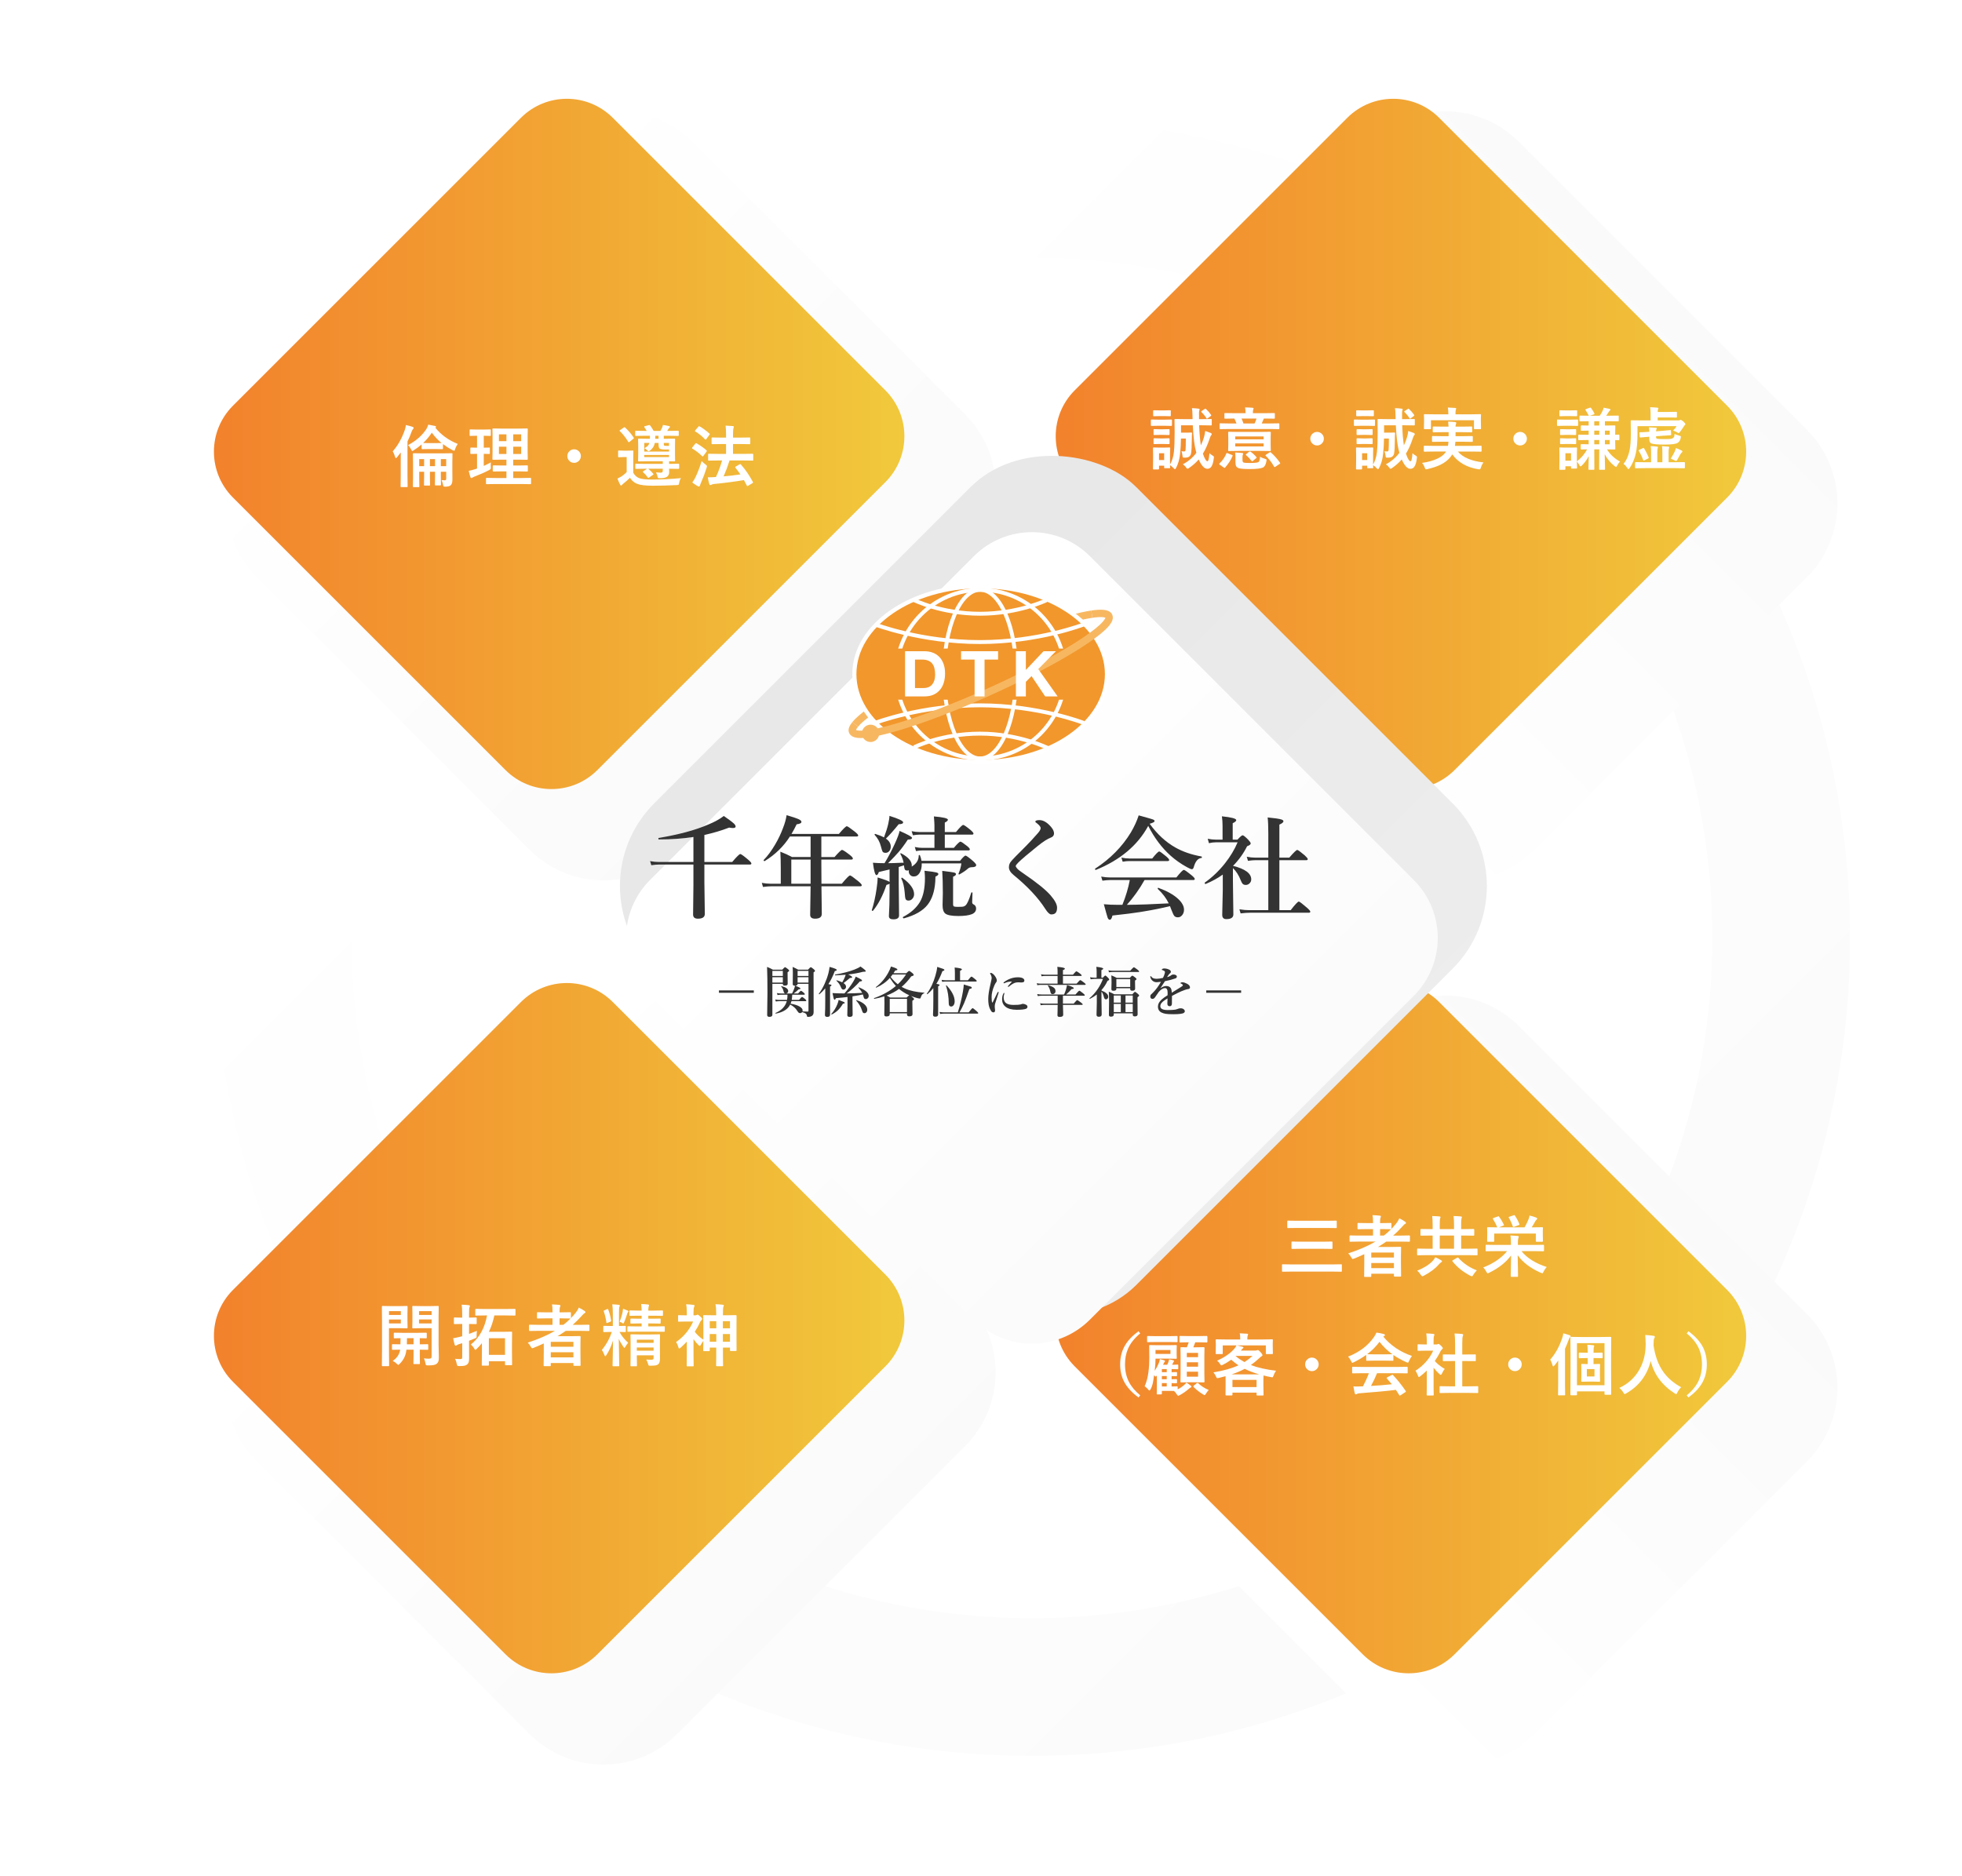 <?xml version="1.0" encoding="UTF-8"?><svg id="_イヤー_1" xmlns="http://www.w3.org/2000/svg" width="640.273" height="612.48" xmlns:xlink="http://www.w3.org/1999/xlink" viewBox="0 0 640.273 612.48"><defs><style>.cls-1{fill:url(#_称未設定グラデーション_33);}.cls-2{fill:#fff;}.cls-3{stroke-width:2.687px;}.cls-3,.cls-4{stroke:#fff;}.cls-3,.cls-4,.cls-5{fill:none;stroke-miterlimit:10;}.cls-6{fill:url(#linear-gradient);filter:url(#drop-shadow-1);}.cls-7{fill:url(#_称未設定グラデーション_33-2);}.cls-8{fill:#333;}.cls-9{fill:url(#linear-gradient-5);filter:url(#drop-shadow-5);}.cls-10{fill:#f2972c;}.cls-11{fill:url(#linear-gradient-3);filter:url(#drop-shadow-3);}.cls-12{fill:url(#_称未設定グラデーション_33-4);}.cls-4{stroke-width:1.273px;}.cls-13{fill:url(#linear-gradient-6);filter:url(#drop-shadow-6);}.cls-14{fill:url(#_称未設定グラデーション_33-3);}.cls-5{stroke:#f7b761;stroke-width:2.404px;}.cls-15{fill:#f7b761;}.cls-16{fill:url(#linear-gradient-4);filter:url(#drop-shadow-4);}.cls-17{fill:url(#linear-gradient-2);filter:url(#drop-shadow-2);}.cls-18{fill:url(#linear-gradient-7);filter:url(#drop-shadow-7);}</style><linearGradient id="linear-gradient" x1="168.999" y1="138.402" x2="1058.733" y2="1028.136" gradientTransform="matrix(1, 0, 0, 1, 0, 0)" gradientUnits="userSpaceOnUse"><stop offset="0" stop-color="#fff"/><stop offset="1" stop-color="#f4f4f4"/></linearGradient><filter id="drop-shadow-1" filterUnits="userSpaceOnUse"><feOffset dx="16.934" dy="16.934"/><feGaussianBlur result="blur" stdDeviation="12.096"/><feFlood flood-color="#888" flood-opacity=".25"/><feComposite in2="blur" operator="in"/><feComposite in="SourceGraphic"/></filter><linearGradient id="linear-gradient-2" x1="113.195" y1="75.628" x2="431.125" y2="393.557" xlink:href="#linear-gradient"/><filter id="drop-shadow-2" filterUnits="userSpaceOnUse"><feOffset dx="16.934" dy="16.934"/><feGaussianBlur result="blur-2" stdDeviation="12.096"/><feFlood flood-color="#888" flood-opacity=".25"/><feComposite in2="blur-2" operator="in"/><feComposite in="SourceGraphic"/></filter><linearGradient id="_称未設定グラデーション_33" x1="69.813" y1="144.906" x2="295.134" y2="144.906" gradientTransform="matrix(1, 0, 0, 1, 0, 0)" gradientUnits="userSpaceOnUse"><stop offset=".006" stop-color="#f2822c"/><stop offset="1" stop-color="#f1c93b"/></linearGradient><linearGradient id="linear-gradient-3" x1="387.899" y1="364.65" x2="705.828" y2="682.58" gradientTransform="translate(0 578.834) scale(1 -1)" xlink:href="#linear-gradient"/><filter id="drop-shadow-3" filterUnits="userSpaceOnUse"><feOffset dx="16.934" dy="16.934"/><feGaussianBlur result="blur-3" stdDeviation="12.096"/><feFlood flood-color="#888" flood-opacity=".25"/><feComposite in2="blur-3" operator="in"/><feComposite in="SourceGraphic"/></filter><linearGradient id="_称未設定グラデーション_33-2" x1="344.516" y1="433.928" x2="569.838" y2="433.928" gradientTransform="translate(0 578.834) scale(1 -1)" xlink:href="#_称未設定グラデーション_33"/><linearGradient id="linear-gradient-4" x1="113.195" y1="364.256" x2="431.125" y2="682.186" xlink:href="#linear-gradient"/><filter id="drop-shadow-4" filterUnits="userSpaceOnUse"><feOffset dx="16.934" dy="16.934"/><feGaussianBlur result="blur-4" stdDeviation="12.096"/><feFlood flood-color="#888" flood-opacity=".25"/><feComposite in2="blur-4" operator="in"/><feComposite in="SourceGraphic"/></filter><linearGradient id="_称未設定グラデーション_33-3" y1="433.534" y2="433.534" xlink:href="#_称未設定グラデーション_33"/><linearGradient id="linear-gradient-5" x1="387.899" y1="314.64" x2="705.828" y2="632.57" gradientTransform="translate(0 817.452) scale(1 -1)" xlink:href="#linear-gradient"/><filter id="drop-shadow-5" filterUnits="userSpaceOnUse"><feOffset dx="16.934" dy="16.934"/><feGaussianBlur result="blur-5" stdDeviation="12.096"/><feFlood flood-color="#888" flood-opacity=".25"/><feComposite in2="blur-5" operator="in"/><feComposite in="SourceGraphic"/></filter><linearGradient id="_称未設定グラデーション_33-4" x1="344.516" y1="383.918" x2="569.838" y2="383.918" gradientTransform="translate(0 817.452) scale(1 -1)" xlink:href="#_称未設定グラデーション_33"/><linearGradient id="linear-gradient-6" x1="257.002" y1="226.405" x2="627.571" y2="596.974" gradientTransform="translate(298.181 -141.434) rotate(45)" gradientUnits="userSpaceOnUse"><stop offset="0" stop-color="#e8e8e8"/><stop offset="1" stop-color="#f4f4f4"/></linearGradient><filter id="drop-shadow-6" filterUnits="userSpaceOnUse"><feOffset dx="16.934" dy="16.934"/><feGaussianBlur result="blur-6" stdDeviation="12.096"/><feFlood flood-color="#888" flood-opacity=".25"/><feComposite in2="blur-6" operator="in"/><feComposite in="SourceGraphic"/></filter><linearGradient id="linear-gradient-7" x1="262.485" y1="231.888" x2="600.708" y2="570.111" xlink:href="#linear-gradient"/><filter id="drop-shadow-7" filterUnits="userSpaceOnUse"><feOffset dx="16.934" dy="16.934"/><feGaussianBlur result="blur-7" stdDeviation="12.096"/><feFlood flood-color="#888" flood-opacity=".25"/><feComposite in2="blur-7" operator="in"/><feComposite in="SourceGraphic"/></filter></defs><g><g><g><path class="cls-6" d="M319.817,22.231C172.363,22.231,52.828,141.766,52.828,289.22s119.535,266.989,266.988,266.989,266.989-119.535,266.989-266.989S467.27,22.231,319.817,22.231Zm0,489.032c-122.631,0-222.044-99.412-222.044-222.044S197.185,67.176,319.817,67.176s222.044,99.412,222.044,222.044-99.412,222.044-222.044,222.044Z"/><g><path class="cls-17" d="M179.96,270.422c-9.096,0-17.649-3.542-24.081-9.974l-88.949-88.948c-6.432-6.432-9.974-14.985-9.974-24.081s3.542-17.647,9.974-24.08L160.907,29.363c6.433-6.432,14.984-9.974,24.08-9.974s17.648,3.542,24.081,9.974l88.948,88.949c13.277,13.277,13.277,34.882,0,48.159l-93.976,93.977c-6.433,6.432-14.984,9.974-24.08,9.974Z"/><path class="cls-1" d="M288.925,157.381l-93.976,93.976c-8.278,8.278-21.7,8.278-29.979,0l-88.949-88.949c-8.279-8.278-8.279-21.7,0-29.979L169.998,38.454c8.278-8.279,21.7-8.279,29.979,0l88.949,88.949c8.278,8.278,8.278,21.7,0,29.979Z"/></g><g><path class="cls-11" d="M454.664,19.388c-9.096,0-17.649,3.542-24.081,9.974l-88.949,88.948c-6.432,6.432-9.974,14.985-9.974,24.081s3.542,17.647,9.974,24.08l93.977,93.977c6.433,6.432,14.984,9.974,24.08,9.974s17.648-3.542,24.081-9.974l88.948-88.949c13.277-13.277,13.277-34.882,0-48.16L478.744,29.363c-6.433-6.432-14.984-9.974-24.08-9.974Z"/><path class="cls-7" d="M563.629,132.43l-93.976-93.976c-8.278-8.278-21.7-8.278-29.979,0l-88.949,88.949c-8.278,8.279-8.278,21.7,0,29.979l93.976,93.976c8.278,8.278,21.7,8.278,29.979,0l88.949-88.949c8.278-8.278,8.278-21.7,0-29.979Z"/></g><g><path class="cls-16" d="M179.96,559.051c-9.096,0-17.649-3.542-24.081-9.974l-88.949-88.948c-6.432-6.432-9.974-14.985-9.974-24.081s3.542-17.647,9.974-24.08l93.977-93.977c6.433-6.432,14.984-9.974,24.08-9.974s17.648,3.542,24.081,9.974l88.948,88.949c13.277,13.277,13.277,34.882,0,48.159l-93.976,93.977c-6.433,6.432-14.984,9.974-24.08,9.974Z"/><path class="cls-14" d="M288.925,446.01l-93.976,93.976c-8.278,8.278-21.7,8.278-29.979,0l-88.949-88.949c-8.279-8.278-8.279-21.7,0-29.979l93.976-93.976c8.278-8.278,21.7-8.278,29.979,0l88.949,88.949c8.278,8.278,8.278,21.7,0,29.979Z"/></g><g><path class="cls-9" d="M454.664,308.017c-9.096,0-17.649,3.542-24.081,9.974l-88.949,88.948c-6.432,6.432-9.974,14.985-9.974,24.081s3.542,17.647,9.974,24.08l93.977,93.977c6.433,6.432,14.984,9.974,24.08,9.974s17.648-3.542,24.081-9.974l88.948-88.949c13.277-13.277,13.277-34.882,0-48.16l-93.976-93.977c-6.433-6.432-14.984-9.974-24.08-9.974Z"/><path class="cls-12" d="M563.629,421.059l-93.976-93.976c-8.278-8.278-21.7-8.278-29.979,0l-88.949,88.949c-8.278,8.278-8.278,21.7,0,29.979l93.976,93.976c8.278,8.278,21.7,8.278,29.979,0l88.949-88.949c8.278-8.279,8.278-21.7,0-29.979Z"/></g><g><rect class="cls-13" x="208.618" y="178.021" width="222.398" height="222.398" rx="38.154" ry="38.154" transform="translate(-110.837 310.855) rotate(-45)"/><path class="cls-18" d="M444.416,308.153l-105.665,105.665c-10.457,10.457-27.41,10.457-37.867,0l-105.666-105.665c-10.457-10.457-10.457-27.41,0-37.867l105.666-105.666c10.457-10.457,27.41-10.457,37.867,0l105.665,105.666c10.457,10.457,10.457,27.41,0,37.867Z"/></g></g><g><g><path class="cls-8" d="M229.866,282.202v5.837l.142,10.268c0,1.043-.753,1.566-2.26,1.566-1.044,0-1.566-.451-1.566-1.353l.107-9.645v-6.673h-11.3c-.652,0-1.465,.071-2.438,.214l-.409-1.335c1.032,.19,2.005,.285,2.918,.285h11.229v-8.168c-3.464,.534-7.219,.801-11.264,.801-.119,0-.178-.095-.178-.285,0-.119,.035-.184,.106-.196,6.56-1.091,11.928-2.539,16.104-4.342,2.088-.854,3.802-1.797,5.143-2.83,1.637,1.127,2.692,1.91,3.167,2.349,.463,.416,.694,.777,.694,1.085,0,.332-.297,.498-.89,.498-.309,0-.718-.047-1.228-.142-2.468,.961-5.161,1.762-8.079,2.402v8.826h9.075c1.471-1.732,2.354-2.598,2.651-2.598,.249,0,1.085,.599,2.509,1.797,.736,.629,1.104,1.056,1.104,1.281,0,.237-.16,.355-.48,.355h-14.858Z"/><path class="cls-8" d="M268.071,288.465h6.637c1.495-1.803,2.39-2.705,2.687-2.705,.249,0,1.139,.623,2.669,1.869,.771,.641,1.157,1.074,1.157,1.299,0,.249-.154,.374-.462,.374h-12.688c.012,1.198,.036,3.096,.071,5.694,.024,1.673,.036,2.776,.036,3.31,0,1.043-.729,1.566-2.188,1.566-1.068,0-1.602-.427-1.602-1.281l.142-9.289h-12.83c-.7,0-1.602,.071-2.705,.214l-.391-1.335c1.067,.19,2.064,.285,2.989,.285h3.203v-5c0-2.029-.047-3.85-.143-5.463,1.4,.546,2.675,1.127,3.826,1.744h6.05v-6.708h-6.744c-2.064,3.239-4.798,5.908-8.203,8.008-.012,.012-.036,.018-.071,.018-.213,0-.32-.089-.32-.267,0-.036,.012-.065,.036-.089,1.27-1.293,2.515-2.978,3.737-5.054,1.044-1.779,1.898-3.57,2.562-5.374,.593-1.506,.984-2.906,1.174-4.199,2.052,.605,3.387,1.056,4.004,1.352,.558,.273,.836,.552,.836,.836,0,.404-.522,.67-1.566,.801-.534,1.115-1.092,2.159-1.673,3.132h15.463c1.424-1.672,2.284-2.509,2.581-2.509,.237,0,1.097,.581,2.58,1.744,.759,.617,1.139,1.032,1.139,1.246,0,.238-.16,.356-.48,.356h-11.548v6.708h4.306c1.364-1.554,2.177-2.331,2.438-2.331,.272,0,1.103,.534,2.491,1.602,.7,.558,1.05,.961,1.05,1.21,0,.237-.184,.356-.552,.356h-9.733v1.317c0,2.918,.012,5.107,.036,6.566Zm-3.542,0v-7.883h-6.299v7.883h6.299Z"/><path class="cls-8" d="M300.724,280.992h12.563c.925-1.139,1.524-1.708,1.797-1.708,.261,0,1.073,.587,2.438,1.762,.7,.641,1.05,1.074,1.05,1.299,0,.486-.499,.729-1.495,.729-.439,0-.825,.137-1.157,.409-.7,.641-1.644,1.288-2.83,1.94-.024,.012-.053,.018-.089,.018-.142,0-.213-.065-.213-.196,0-.036,.006-.059,.018-.071,.486-1.174,.795-2.289,.925-3.345h-12.937v.071c.023,1.257-.213,2.278-.712,3.061-.475,.759-1.115,1.139-1.922,1.139-.486,0-.884-.184-1.192-.551-.273-.309-.41-.682-.41-1.121,0-.178,.012-.303,.036-.374-.142,.071-.309,.106-.498,.106-.416,0-.688-.112-.818-.338-.119-.225-.214-.682-.285-1.37l-1.708,.551v5.321l.107,10.481c0,.854-.617,1.281-1.851,1.281-.973,0-1.459-.35-1.459-1.05,.143-2.29,.213-4.953,.213-7.99v-2.616c-.119,.142-.457,.285-1.014,.427-1.151,3.429-2.61,6.234-4.377,8.417-.024,.036-.065,.053-.125,.053-.19,0-.285-.077-.285-.231,0-.012,.006-.024,.018-.035,.665-2.064,1.181-4.383,1.548-6.958,.225-1.423,.338-2.651,.338-3.684,2.42,.724,3.719,1.222,3.897,1.495v-4.111c-.676,.178-1.845,.457-3.505,.836-.213,.676-.469,1.014-.765,1.014-.439,0-.825-1.346-1.157-4.039,1.163,.095,2.402,.142,3.719,.142h.071c1.186-1.933,2.301-4.045,3.345-6.334,.914-1.993,1.435-3.393,1.566-4.2,2.705,1.187,4.057,1.939,4.057,2.26,0,.368-.38,.552-1.139,.552h-.214c-1.08,1.649-2.094,3.019-3.042,4.11-.688,.807-1.827,2.011-3.417,3.612,.997,0,2.468-.047,4.413-.142h.659c-.167-.937-.522-1.898-1.068-2.883-.012-.023-.018-.047-.018-.071,0-.095,.059-.142,.178-.142,.036,0,.065,.006,.089,.018,2.325,1.222,3.488,2.551,3.488,3.986,0,.167-.012,.285-.036,.356,1.531-.913,2.296-2.118,2.296-3.612,0-.118,.071-.178,.213-.178,.095,0,.154,.036,.178,.106,.214,.451,.386,1.05,.516,1.797Zm-12.243-7.651c.617-1.637,1.068-3.061,1.353-4.271,.285-1.246,.427-2.165,.427-2.758,2.978,.937,4.466,1.637,4.466,2.1,0,.416-.48,.623-1.441,.623-1.697,2.088-3.09,3.654-4.182,4.698,1.056,.724,1.583,1.602,1.583,2.634,0,.629-.184,1.133-.552,1.513-.309,.332-.682,.498-1.121,.498-.499,0-.831-.136-.997-.409-.131-.225-.32-.818-.569-1.779-.344-1.376-1.009-2.592-1.993-3.648-.036-.047-.053-.095-.053-.143,0-.13,.065-.196,.195-.196h.036c1.21,.38,2.159,.759,2.847,1.139Zm9.823,18.506c0,.629-.202,1.151-.605,1.566-.344,.368-.748,.551-1.21,.551-.51,0-.836-.184-.979-.551-.119-.32-.213-1.05-.285-2.189-.154-1.815-.516-3.298-1.085-4.449-.012-.023-.018-.042-.018-.053,0-.154,.083-.231,.249-.231,.036,0,.065,.012,.089,.036,2.562,1.875,3.844,3.648,3.844,5.321Zm7.918-6.548c0,.285-.314,.563-.943,.836,0,.392-.024,.949-.071,1.673-.226,3.179-1.056,5.683-2.491,7.509-1.554,1.981-4.14,3.464-7.758,4.449-.071,.012-.148-.03-.231-.125-.071-.083-.107-.16-.107-.231,0-.036,.018-.065,.053-.089,2.515-1.305,4.36-2.942,5.534-4.912,1.091-1.851,1.637-4.454,1.637-7.812,0-.605-.047-1.394-.142-2.367,2.076,.226,3.369,.409,3.879,.552,.427,.119,.641,.291,.641,.516Zm2.1-12.866v4.324h2.954c1.139-1.353,1.856-2.029,2.153-2.029,.237,0,.955,.475,2.153,1.424,.605,.486,.908,.848,.908,1.085s-.16,.356-.48,.356h-15.037c-.558,0-1.24,.071-2.046,.213l-.391-1.334c.866,.19,1.678,.285,2.438,.285h3.968v-4.324h-4.84c-.582,0-1.311,.071-2.189,.213l-.409-1.334c.914,.19,1.779,.285,2.598,.285h4.84v-2.224c0-.51-.06-1.471-.178-2.883,3.049,.261,4.573,.623,4.573,1.085,0,.285-.338,.593-1.015,.925v3.096h3.648c1.27-1.554,2.058-2.331,2.367-2.331,.25,0,1.026,.534,2.331,1.602,.676,.582,1.015,.985,1.015,1.21,0,.237-.154,.356-.463,.356h-8.897Zm10.214,24.129c0,.819-.439,1.424-1.317,1.815-1.008,.416-2.503,.623-4.484,.623-2.183,0-3.606-.273-4.271-.819-.582-.475-.872-1.382-.872-2.722l.089-3.933c0-2.823-.065-5.244-.196-7.26,2.171,.261,3.47,.445,3.897,.552,.391,.106,.587,.279,.587,.516,0,.309-.314,.587-.943,.836v8.969c0,.403,.101,.652,.302,.747,.178,.083,.576,.125,1.192,.125,.949,0,1.536-.023,1.762-.071,.332-.06,.617-.208,.854-.445,.545-.534,1.151-1.898,1.815-4.093,.024-.083,.089-.125,.196-.125,.143,0,.214,.054,.214,.16-.071,1.993-.107,3.014-.107,3.061,0,.332,.148,.569,.445,.711,.558,.261,.836,.712,.836,1.353Z"/><path class="cls-8" d="M338.573,272.095c.688-.759,1.031-1.353,1.031-1.78,0-.225-.135-.504-.408-.836-.166-.213-.492-.504-.979-.872-.227-.13-.338-.273-.338-.427,0-.32,.449-.48,1.352-.48,1.258,0,2.533,.765,3.826,2.295,.605,.724,.908,1.406,.908,2.046s-.326,1.085-.979,1.335c-1.115,.415-2.562,1.34-4.344,2.776-3.119,2.515-5.207,4.289-6.264,5.32-.603,.605-.906,1.009-.906,1.21,0,.19,.16,.469,.48,.836,.285,.333,.926,.836,1.922,1.513,4.412,3.001,7.402,5.41,8.969,7.225,1.41,1.637,2.117,2.972,2.117,4.004,0,.747-.137,1.292-.41,1.637-.273,.392-.771,.587-1.494,.587-.521,0-1.162-.593-1.922-1.779-2.312-3.63-5.754-7.314-10.32-11.051-1.045-.842-1.566-1.702-1.566-2.58,0-.735,.242-1.382,.73-1.939,.461-.581,2.074-2.242,4.84-4.982,1.15-1.151,2.402-2.503,3.754-4.057Z"/><path class="cls-8" d="M374.713,269.585c-3.452,6.347-9.141,11.134-17.065,14.36h-.053c-.167,0-.249-.101-.249-.303,0-.047,.018-.083,.053-.106,4.947-3.227,8.832-7.171,11.655-11.833,1.104-1.875,1.951-3.725,2.545-5.552,2.646,.724,4.193,1.168,4.645,1.334,.355,.142,.534,.32,.534,.534,0,.285-.534,.576-1.602,.872,2.432,3.369,5.214,5.943,8.346,7.723,2.443,1.388,5.296,2.373,8.559,2.954,.095,.024,.143,.106,.143,.249,0,.154-.048,.231-.143,.231-1.15,.106-1.987,1.103-2.509,2.989-.131,.463-.338,.694-.623,.694-.249,0-.818-.243-1.708-.73-1.97-1.103-3.695-2.319-5.179-3.648-2.895-2.574-5.344-5.83-7.349-9.769Zm-6.976,25.767c4.057-.036,8.612-.196,13.666-.48-.818-1.685-2.005-3.25-3.559-4.698-.036-.023-.054-.065-.054-.125,0-.166,.071-.249,.214-.249,.023,0,.041,.006,.054,.018,2.787,1.021,4.923,2.219,6.405,3.595,1.281,1.186,1.922,2.367,1.922,3.541,0,.735-.22,1.346-.658,1.833-.368,.427-.812,.641-1.335,.641-.558,0-.961-.167-1.21-.499-.226-.296-.552-1.002-.979-2.118-.023-.071-.095-.261-.214-.569-.07-.189-.13-.344-.178-.462-5.279,1.305-11.537,2.325-18.773,3.061-.213,.925-.504,1.388-.871,1.388-.309,0-.552-.255-.73-.765-.154-.451-.558-1.886-1.21-4.306,1.376,.131,2.948,.196,4.716,.196h1.335c1.127-2.8,1.934-5.499,2.42-8.097h-6.389c-.676,0-1.524,.071-2.544,.214l-.409-1.335c1.043,.19,2.028,.285,2.953,.285h21.585c1.317-1.648,2.13-2.473,2.438-2.473,.249,0,1.073,.569,2.473,1.708,.724,.594,1.086,1.009,1.086,1.246s-.154,.356-.463,.356h-15.926c-1.661,2.966-3.583,5.665-5.766,8.097Zm13.809-14.645c0,.237-.154,.356-.463,.356h-12.581c-.558,0-1.27,.071-2.135,.213l-.409-1.334c.937,.19,1.809,.285,2.615,.285h7.438c1.222-1.53,1.987-2.295,2.296-2.295,.225,0,.979,.534,2.26,1.602,.652,.558,.979,.949,.979,1.174Z"/><path class="cls-8" d="M399.039,285.476c-1.661,1.187-3.506,2.201-5.534,3.043-.012,.012-.029,.018-.054,.018-.213,0-.32-.118-.32-.356,0-.036,.012-.065,.036-.089,2.455-1.732,4.668-3.85,6.637-6.353,1.721-2.183,3.079-4.449,4.075-6.797h-7.064c-.724,0-1.488,.095-2.295,.285l-.392-1.441c.961,.19,1.856,.285,2.687,.285h2.153v-4.449c0-1.127-.071-2.183-.214-3.167,3.12,.32,4.681,.736,4.681,1.246,0,.309-.386,.647-1.157,1.014v5.356h1.566c.865-.949,1.423-1.424,1.673-1.424,.272,0,.896,.499,1.868,1.495,.51,.545,.765,.937,.765,1.174,0,.32-.391,.623-1.174,.907-1.139,2.313-2.669,4.449-4.591,6.406,3.962,.997,5.943,2.468,5.943,4.413,0,.522-.196,.967-.588,1.334-.344,.32-.741,.48-1.192,.48s-.795-.125-1.031-.374c-.202-.213-.41-.599-.623-1.157-.652-1.661-1.501-2.983-2.545-3.968v4.164l.143,10.961c0,1.02-.766,1.53-2.296,1.53-.89,0-1.334-.462-1.334-1.388l.178-8.008v-5.143Zm18.471-4.698v16.317h3.684c1.459-1.874,2.343-2.812,2.651-2.812,.237,0,1.097,.647,2.58,1.94,.783,.676,1.175,1.127,1.175,1.352,0,.237-.154,.356-.463,.356h-19.254c-.818,0-1.827,.071-3.025,.214l-.391-1.335c1.162,.19,2.241,.285,3.238,.285h6.192v-16.317h-4.199c-.641,0-1.454,.071-2.438,.213l-.392-1.334c.973,.19,1.869,.285,2.688,.285h4.342v-7.937c0-2.253-.071-3.979-.214-5.178,2.266,.214,3.755,.434,4.467,.659,.45,.142,.676,.332,.676,.569,0,.368-.438,.736-1.316,1.103v10.784h3.238c1.436-1.673,2.302-2.509,2.599-2.509,.225,0,1.025,.581,2.402,1.744,.676,.617,1.014,1.032,1.014,1.246,0,.237-.154,.356-.463,.356h-8.79Z"/></g><g><path class="cls-8" d="M245.999,323.283v.777h-11.38v-.777h11.38Z"/><path class="cls-8" d="M252.056,321.143v10.086c0,.46-.331,.69-.992,.69-.472,0-.708-.207-.708-.621l.095-7.152c0-3.462-.043-6.307-.129-8.533,.725,.288,1.354,.587,1.889,.897h3.089c.466-.529,.762-.794,.889-.794s.446,.207,.958,.621c.259,.207,.388,.371,.388,.492,0,.126-.172,.302-.518,.526v.622l.035,3.166c0,.386-.319,.578-.958,.578-.42,0-.63-.169-.63-.509v-.069h-3.408Zm3.408-2.58v-1.648h-3.408v1.648h3.408Zm-3.408,.406v1.769h3.408v-1.769h-3.408Zm7.377,2.787c-.489,0-.733-.169-.733-.509l.034-3.675c0-.73-.026-1.383-.078-1.958,.575,.242,1.176,.541,1.803,.897h3.227c.477-.529,.779-.794,.906-.794s.452,.219,.975,.656c.27,.236,.405,.411,.405,.526,0,.144-.158,.308-.475,.492v2.148l.018,10.828c0,.523-.161,.917-.483,1.182-.316,.247-.759,.371-1.329,.371-.167,0-.268-.023-.302-.069-.029-.035-.058-.141-.086-.319-.052-.328-.207-.578-.466-.75-.213-.144-.575-.282-1.087-.414-.167,.224-.394,.336-.681,.336-.185,0-.34-.058-.466-.172-.109-.092-.25-.271-.422-.535-.512-.868-1.289-1.564-2.33-2.088-.742,1.519-2.304,2.502-4.685,2.951-.081,.017-.121-.032-.121-.146,0-.035,.011-.058,.035-.069,1.979-.868,3.198-2.151,3.658-3.848h-2.381c-.316,0-.713,.035-1.191,.104l-.189-.647c.471,.092,.911,.138,1.32,.138h2.528c.098-.431,.147-.998,.147-1.7h-2.071c-.311,0-.705,.035-1.182,.104l-.198-.647c.472,.092,.915,.138,1.329,.138h1.484c-.207-.029-.354-.101-.44-.216-.081-.109-.158-.313-.233-.612-.115-.529-.357-1.004-.725-1.424-.012-.023-.018-.043-.018-.06,0-.058,.029-.086,.086-.086h.017c1.455,.356,2.183,.892,2.183,1.604,0,.432-.245,.696-.733,.794h2.001c.282-.563,.5-1.058,.656-1.484,.161-.403,.259-.75,.293-1.044Zm.095,0c1.127,.414,1.691,.722,1.691,.923,0,.15-.198,.233-.595,.25-.598,.592-1.136,1.044-1.613,1.354h1.432c.495-.575,.814-.863,.958-.863,.109,0,.403,.198,.88,.595,.247,.23,.371,.397,.371,.5,0,.115-.078,.172-.233,.172h-3.882c-.052,.852-.106,1.418-.164,1.7h2.373c.523-.638,.857-.958,1.001-.958,.115,0,.44,.224,.975,.673,.27,.236,.405,.409,.405,.518,0,.115-.078,.173-.233,.173h-4.607c-.115,.379-.21,.656-.285,.828,1.265,.202,2.257,.521,2.977,.958,.632,.386,.949,.803,.949,1.251,0,.109-.017,.216-.052,.319,.483,.035,1.064,.052,1.743,.052,.144,0,.216-.081,.216-.241v-8.818h-3.546c-.017,.392-.271,.596-.759,.613Zm4.305-3.192v-1.648h-3.546v1.648h3.546Zm-3.546,.406v1.769h3.546v-1.769h-3.546Z"/><path class="cls-8" d="M269.311,322.61c-.569,.69-1.208,1.334-1.915,1.933-.012,.006-.023,.009-.035,.009-.104,0-.155-.052-.155-.155,0-.012,.003-.023,.008-.035,.696-.886,1.34-1.993,1.933-3.322,.512-1.139,.915-2.277,1.208-3.417,.173-.702,.296-1.372,.371-2.01,1.553,.414,2.33,.736,2.33,.966,0,.196-.207,.325-.622,.388-.615,1.634-1.314,3.054-2.096,4.262,.449,.075,.733,.138,.854,.19,.098,.046,.146,.112,.146,.198,0,.132-.152,.268-.457,.406v9.171c0,.495-.305,.742-.915,.742-.506,0-.759-.213-.759-.639,.069-1.242,.104-2.801,.104-4.676v-4.012Zm6.359,4.737c0,.149-.196,.247-.587,.293-.552,.903-1.107,1.619-1.665,2.148-.541,.506-1.194,.955-1.958,1.346-.012,.005-.023,.008-.035,.008-.104,0-.155-.043-.155-.129,0-.017,.003-.029,.009-.034,.84-.92,1.501-1.979,1.984-3.175,.201-.529,.342-1.001,.423-1.415,.932,.345,1.498,.57,1.699,.673,.19,.098,.285,.192,.285,.285Zm5.918-2.744c-.604,.155-1.734,.362-3.391,.621v1.907l.052,4.115c0,.46-.328,.69-.984,.69-.506,0-.759-.202-.759-.604l.069-2.951v-2.951c-.961,.126-2.22,.256-3.779,.388-.133,.333-.273,.5-.423,.5-.132,0-.242-.146-.328-.44-.075-.259-.195-.831-.362-1.717,.989,.069,2.131,.104,3.425,.104h.475c1.145-1.306,2.105-2.594,2.881-3.865,.403-.667,.667-1.205,.794-1.613,.874,.42,1.446,.716,1.717,.889,.23,.149,.345,.279,.345,.388,0,.189-.239,.285-.716,.285-.552,.644-1.242,1.344-2.07,2.101s-1.57,1.362-2.226,1.816c1.8-.018,3.491-.075,5.073-.173-.225-.437-.633-.995-1.225-1.674-.012-.011-.018-.023-.018-.034,0-.063,.043-.095,.129-.095,.018,0,.032,.003,.043,.009,2.122,.857,3.184,1.777,3.184,2.761,0,.316-.104,.578-.311,.785-.179,.184-.386,.276-.622,.276-.247,0-.425-.072-.535-.216-.098-.132-.184-.365-.259-.699-.063-.248-.124-.449-.181-.604Zm-6.738-3.96c.42-.713,.725-1.326,.915-1.837l.216-.63c-.777,.063-1.901,.126-3.374,.19-.092,0-.138-.061-.138-.181,0-.029,.012-.046,.035-.052,2.565-.449,4.696-1.007,6.393-1.674,.834-.316,1.47-.642,1.907-.975,1.162,.811,1.743,1.312,1.743,1.501,0,.144-.207,.215-.621,.215h-.259c-1.473,.397-3.098,.69-4.875,.88,.868,.396,1.303,.693,1.303,.889,0,.167-.207,.25-.622,.25h-.112c-.852,.742-1.547,1.3-2.088,1.674,.546,.345,.819,.745,.819,1.199,0,.276-.098,.509-.293,.699-.167,.161-.357,.242-.57,.242-.322,0-.569-.219-.742-.656-.23-.552-.449-.972-.656-1.26-.172-.253-.46-.583-.863-.992-.012-.011-.017-.026-.017-.043,0-.069,.034-.104,.104-.104,.011,0,.023,.003,.034,.009,.627,.189,1.214,.408,1.76,.655Zm8.17,8.947c0,.351-.098,.633-.293,.845-.167,.19-.382,.285-.647,.285-.213,0-.377-.072-.492-.215-.092-.132-.193-.374-.302-.725-.356-1.133-.978-2.186-1.863-3.158-.018-.023-.026-.049-.026-.078,0-.057,.026-.086,.078-.086h.017c1.167,.362,2.068,.845,2.701,1.449,.552,.529,.828,1.09,.828,1.683Z"/><path class="cls-8" d="M292.364,321.843c-.708-.777-1.366-1.654-1.976-2.632-1.173,1.329-2.649,2.381-4.426,3.158-.006,.006-.014,.009-.026,.009-.081,0-.121-.043-.121-.129,0-.023,.008-.04,.026-.052,1.616-1.202,2.951-2.749,4.003-4.642,.403-.719,.708-1.409,.915-2.071,1.392,.403,2.088,.728,2.088,.975,0,.109-.037,.178-.112,.207-.063,.029-.262,.072-.596,.129-.023,.035-.124,.193-.302,.475-.104,.167-.193,.302-.268,.405h4.167c.523-.506,.842-.759,.958-.759,.126,0,.475,.236,1.044,.708,.293,.265,.44,.452,.44,.561,0,.132-.052,.227-.155,.285-.092,.052-.311,.129-.656,.233-.978,1.352-2.022,2.493-3.132,3.425,.333,.195,.688,.374,1.062,.535,1.639,.73,3.732,1.185,6.281,1.363,.04,0,.061,.023,.061,.069,0,.075-.026,.115-.078,.121-.483,.144-.829,.558-1.036,1.242-.086,.316-.198,.475-.336,.475-.178,0-.455-.046-.828-.138-.633-.167-1.309-.391-2.027-.673,.034,.029,.115,.095,.241,.198,.109,.092,.204,.173,.285,.242,.293,.248,.44,.429,.44,.543,0,.15-.187,.334-.561,.552v.725l.052,3.658c0,.472-.354,.708-1.061,.708-.495,0-.742-.207-.742-.621v-.354h-5.634v.319c0,.46-.359,.69-1.079,.69-.271,0-.457-.052-.561-.155-.086-.092-.129-.248-.129-.466l.052-3.676c0-.483-.012-1.242-.035-2.277-1.047,.351-2.146,.627-3.296,.828-.063,.012-.095-.035-.095-.138,0-.046,.014-.078,.043-.095,2.784-.983,5.154-2.304,7.109-3.96Zm1.009,.958c-1.127,.84-2.476,1.559-4.046,2.157,.138,.063,.538,.282,1.199,.656h5.341c.466-.454,.753-.702,.863-.742-.673-.288-1.337-.647-1.993-1.079-.506-.328-.96-.659-1.363-.992Zm2.614,7.566v-4.348h-5.634v4.348h5.634Zm-3.002-9.085c1.018-.949,1.913-2.016,2.683-3.201h-4.374c-.178,.253-.391,.523-.639,.811,.673,.903,1.45,1.699,2.33,2.39Z"/><path class="cls-8" d="M304.581,322.541c-.581,.719-1.22,1.375-1.916,1.967-.012,.006-.023,.009-.035,.009-.104,0-.155-.052-.155-.155,0-.011,.003-.023,.009-.035,1.167-1.553,2.091-3.502,2.77-5.85,.316-1.046,.515-2.001,.595-2.864,1.012,.311,1.662,.526,1.95,.647,.259,.115,.388,.222,.388,.319,0,.19-.213,.328-.639,.414-.575,1.576-1.234,2.959-1.976,4.15,.466,.081,.762,.15,.889,.207,.098,.046,.146,.112,.146,.199,0,.132-.152,.268-.457,.405v9.171c0,.495-.305,.742-.915,.742-.299,0-.503-.057-.613-.172-.098-.104-.146-.276-.146-.518,.069-1.139,.104-2.683,.104-4.633v-4.003Zm7.998,7.912c.719-2.307,1.271-4.567,1.657-6.782,.172-1.035,.268-1.809,.285-2.321,1.357,.397,2.137,.639,2.338,.725,.178,.075,.268,.175,.268,.302,0,.132-.06,.23-.181,.293-.109,.052-.311,.106-.604,.164-.725,2.099-1.309,3.667-1.751,4.702-.437,1.013-.932,1.984-1.484,2.917h3.002c.713-.92,1.145-1.38,1.294-1.38,.115,0,.541,.319,1.277,.958,.368,.333,.552,.552,.552,.656,0,.115-.081,.172-.242,.172h-10.845c-.368,0-.817,.035-1.346,.104l-.199-.647c.535,.092,1.03,.138,1.484,.138h4.495Zm-.958-10.474v-2.33c0-.656-.029-1.268-.086-1.837,1.582,.155,2.373,.354,2.373,.595,0,.138-.201,.299-.604,.483v3.089h2.562c.627-.799,1.015-1.199,1.165-1.199,.126,0,.529,.282,1.208,.845,.339,.276,.509,.472,.509,.587s-.078,.172-.233,.172h-9.931c-.288,0-.653,.035-1.096,.104l-.198-.647c.454,.092,.886,.138,1.294,.138h3.037Zm-.078,6.868c0,.529-.121,.955-.362,1.277-.213,.282-.472,.423-.776,.423-.5,0-.762-.308-.785-.923-.012-2.197-.313-4.153-.906-5.867v-.026c0-.063,.043-.095,.13-.095,.034,0,.057,.009,.069,.026,1.754,1.875,2.631,3.604,2.631,5.186Z"/><path class="cls-8" d="M325.856,324.129c-.684,2.094-1.061,3.273-1.129,3.537-.07,.282-.104,.61-.104,.984,0,.046,.018,.242,.051,.586,.035,.179,.053,.319,.053,.423,.018,.529-.146,.794-.492,.794-.271,0-.479-.078-.621-.233-.127-.132-.303-.42-.527-.863-.391-.759-.586-1.861-.586-3.305,0-1.208,.254-2.861,.76-4.961,.234-1,.354-1.602,.354-1.803,0-.471-.152-.938-.457-1.397-.047-.069-.07-.129-.07-.181,0-.092,.084-.138,.252-.138,.223,0,.506,.147,.844,.44,.295,.271,.564,.625,.812,1.062,.201,.351,.301,.676,.301,.975,0,.259-.082,.469-.25,.63-.139,.161-.318,.486-.543,.975-.604,1.392-.906,2.651-.906,3.779,0,.96,.066,1.556,.199,1.786,.016,.034,.039,.052,.068,.052s.051-.018,.068-.052c.156-.293,.686-1.377,1.588-3.253,.064-.138,.146-.207,.25-.207,.08,0,.121,.061,.121,.181,0,.052-.012,.115-.035,.19Zm1.908,.129c0,.012-.012,.061-.035,.146-.023,.092-.041,.173-.053,.242-.098,.328-.146,.639-.146,.932,0,.42,.072,.797,.217,1.13,.367,.875,1.375,1.312,3.02,1.312,1.139,0,1.906-.052,2.303-.155,.363-.132,.605-.199,.725-.199,.305,0,.648,.095,1.027,.285,.316,.155,.475,.379,.475,.673,0,.333-.182,.561-.543,.682-.553,.201-1.545,.302-2.977,.302-1.611,0-2.83-.336-3.658-1.009-.73-.587-1.096-1.386-1.096-2.398,0-.753,.146-1.395,.439-1.924,.074-.132,.141-.198,.199-.198,.068,0,.104,.061,.104,.181Zm2.492-3.856c-.834-.023-1.582,.118-2.242,.423-.186,.092-.309,.138-.371,.138-.104,0-.156-.052-.156-.155,0-.075,.072-.164,.217-.268,.719-.523,1.451-.911,2.199-1.165,.742-.247,1.502-.371,2.277-.371,.783,0,1.355,.127,1.717,.38,.26,.184,.389,.402,.389,.656,0,.259-.098,.437-.293,.535-.16,.081-.422,.121-.785,.121l-.828-.052c-.408,0-.756,.041-1.045,.121-.551,.155-1.242,.575-2.07,1.26-.086,.069-.164,.104-.232,.104-.08,0-.121-.041-.121-.121,0-.057,.041-.135,.121-.233,.104-.121,.287-.328,.553-.621,.275-.299,.5-.549,.672-.75Z"/><path class="cls-8" d="M346.882,318.564v2.511h4.469c.645-.765,1.038-1.147,1.183-1.147,.126,0,.54,.271,1.242,.811,.351,.276,.526,.466,.526,.569,0,.115-.078,.172-.233,.172h-14.485c-.282,0-.636,.035-1.062,.104l-.189-.647c.437,.092,.843,.138,1.217,.138h5.582v-2.511h-4.185c-.282,0-.624,.035-1.027,.104l-.198-.647c.443,.092,.852,.138,1.226,.138h4.185v-1.01c0-.506-.029-1.023-.087-1.553,1.64,.138,2.459,.331,2.459,.578,0,.184-.207,.345-.621,.483v1.501h3.253c.621-.742,1.003-1.113,1.147-1.113,.109,0,.512,.259,1.208,.777,.339,.276,.509,.466,.509,.569,0,.115-.078,.172-.233,.172h-5.884Zm-.009,6.462v2.58h3.503c.627-.765,1.016-1.147,1.165-1.147,.12,0,.531,.265,1.233,.793,.368,.288,.553,.483,.553,.587,0,.115-.078,.172-.233,.172h-6.221c.006,.15,.026,.823,.061,2.019,.018,.604,.026,1.003,.026,1.199,0,.472-.371,.708-1.113,.708-.294,0-.495-.046-.604-.138-.104-.086-.155-.236-.155-.449l.035-1.173c.017-.702,.028-1.423,.034-2.166h-4.469c-.282,0-.636,.035-1.062,.104l-.198-.647c.442,.092,.851,.138,1.225,.138h4.504v-2.58h-5.297c-.316,0-.714,.034-1.191,.104l-.189-.647c.5,.092,.972,.138,1.415,.138h7.368c.259-.592,.466-1.153,.621-1.682,.173-.622,.278-1.09,.319-1.407,1.461,.426,2.191,.759,2.191,1.001,0,.126-.055,.21-.164,.25-.098,.04-.279,.069-.544,.086-.621,.702-1.216,1.286-1.785,1.751h3.071c.701-.822,1.124-1.234,1.268-1.234,.121,0,.535,.288,1.243,.863,.351,.288,.526,.489,.526,.604s-.075,.173-.225,.173h-6.911Zm-2.424-1.519c0,.311-.096,.558-.285,.742-.173,.167-.386,.25-.639,.25-.259,0-.442-.078-.552-.233-.092-.138-.179-.409-.259-.811-.149-.667-.402-1.243-.76-1.726-.011-.017-.017-.032-.017-.043,0-.069,.043-.104,.129-.104h.026c.92,.276,1.553,.57,1.897,.88,.306,.276,.458,.624,.458,1.044Z"/><path class="cls-8" d="M357.935,324.621c-.714,.546-1.458,1.015-2.234,1.406,0,.006-.006,.009-.018,.009-.104,0-.155-.055-.155-.164,0-.011,.006-.023,.018-.034,.978-.8,1.881-1.815,2.709-3.046,.713-1.064,1.271-2.151,1.674-3.261h-2.882c-.352,0-.722,.046-1.113,.138l-.198-.682c.472,.092,.914,.138,1.328,.138h.812v-2.002c0-.419-.034-.932-.104-1.536,1.501,.155,2.252,.357,2.252,.604,0,.138-.198,.296-.596,.475v2.459h.483c.408-.46,.673-.69,.794-.69,.132,0,.434,.242,.905,.725,.248,.265,.371,.455,.371,.57,0,.155-.184,.302-.552,.44-.518,1.116-1.177,2.117-1.976,3.002v.155c1.472,.569,2.208,1.242,2.208,2.019,0,.265-.083,.48-.25,.647-.144,.144-.319,.215-.526,.215-.299,0-.512-.253-.639-.759-.178-.742-.442-1.337-.793-1.786v2.088l.068,5.41c0,.483-.308,.725-.923,.725-.506,0-.759-.219-.759-.656l.095-3.926v-2.683Zm13.812-7.523c0,.115-.077,.173-.232,.173h-8.387c-.322,0-.73,.034-1.225,.104l-.19-.647c.483,.092,.935,.138,1.354,.138h5.746c.673-.753,1.079-1.13,1.217-1.13,.115,0,.518,.265,1.208,.793,.339,.276,.509,.466,.509,.569Zm-8.282,13.675v.423c0,.437-.311,.656-.932,.656-.438,0-.656-.19-.656-.569l.052-4.236c0-1.288-.028-2.401-.086-3.339,.69,.282,1.288,.564,1.795,.846h5.901c.431-.529,.713-.794,.845-.794,.133,0,.458,.225,.976,.673,.259,.242,.388,.417,.388,.526,0,.144-.178,.328-.535,.552v.915l.035,4.667c0,.449-.311,.673-.932,.673-.438,0-.656-.184-.656-.552v-.44h-6.194Zm5.366-8.196h-4.521v.233c0,.396-.311,.595-.932,.595-.282,0-.47-.049-.562-.147-.086-.086-.129-.238-.129-.457l.052-2.062c0-.88-.023-1.668-.069-2.364,.615,.248,1.208,.523,1.777,.829h4.245c.426-.483,.701-.725,.828-.725,.138,0,.463,.208,.975,.622,.259,.207,.389,.365,.389,.474,0,.138-.161,.302-.483,.492v.44l.034,2.191c0,.46-.311,.69-.932,.69-.448,0-.673-.164-.673-.492v-.319Zm-5.366,4.702h2.295v-2.321h-2.295v2.321Zm0,.406v2.683h2.295v-2.683h-2.295Zm5.366-5.513v-2.562h-4.521v2.562h4.521Zm.828,5.107v-2.321h-2.364v2.321h2.364Zm0,3.089v-2.683h-2.364v2.683h2.364Z"/><path class="cls-8" d="M385.25,320.893c0-.167,.225-.25,.673-.25,.368,0,.837,.147,1.406,.44,.673,.345,1.01,.748,1.01,1.208,0,.34-.207,.526-.621,.561-.196,.017-.523,.101-.983,.25-.857,.293-1.729,.665-2.614,1.113-1.013,.518-1.567,.805-1.665,.863-.012,.299-.018,.748-.018,1.346v.958c0,.276-.021,.478-.061,.604-.109,.305-.325,.458-.647,.458-.518,0-.776-.282-.776-.846,0-.086,.009-.308,.026-.664,.012-.351,.02-.696,.025-1.036-.235,.132-.54,.325-.914,.578-.529,.362-.903,.699-1.122,1.009-.207,.293-.311,.613-.311,.958,0,.834,.803,1.251,2.407,1.251,1.104,0,1.904-.041,2.398-.121,.299-.052,.647-.155,1.044-.311,.23-.092,.472-.138,.725-.138,.46,0,.809,.101,1.044,.302,.248,.201,.371,.42,.371,.656,0,.219-.101,.397-.302,.535-.42,.293-1.567,.44-3.442,.44-1.11,0-1.936-.043-2.477-.13-.472-.075-.914-.207-1.328-.396-.812-.38-1.217-1.041-1.217-1.984,0-.805,.405-1.57,1.217-2.295,.472-.426,1.113-.886,1.924-1.38,.012-.213,.018-.489,.018-.829,0-1.012-.288-1.519-.863-1.519-.609,0-1.276,.406-2.001,1.217-.063,.075-.48,.676-1.252,1.803-.241,.339-.506,.509-.793,.509-.254,0-.435-.066-.544-.198-.132-.126-.198-.313-.198-.561,0-.316,.095-.558,.284-.725,.236-.213,.44-.408,.613-.586,.908-.909,1.769-2.074,2.579-3.495-.54,.052-.963,.089-1.268,.112-.058,.006-.118,.009-.182,.009-.443,0-.84-.129-1.19-.388-.34-.248-.59-.596-.751-1.044-.058-.144-.086-.279-.086-.406,0-.104,.034-.155,.104-.155s.135,.052,.198,.155c.305,.483,.895,.725,1.769,.725,.518,0,1.199-.095,2.045-.285,.247-.425,.443-.909,.587-1.449,.058-.23,.086-.388,.086-.475,0-.092-.052-.192-.155-.302-.069-.063-.213-.144-.432-.242-.144-.063-.267-.106-.37-.129-.069-.012-.104-.04-.104-.086,0-.046,.04-.109,.12-.19,.144-.144,.362-.215,.656-.215,.655,0,1.251,.152,1.785,.457,.282,.161,.423,.38,.423,.656,0,.178-.083,.325-.25,.44-.195,.15-.354,.316-.475,.5-.184,.248-.359,.506-.526,.776,.535-.121,1.007-.339,1.415-.656,.167-.132,.38-.198,.639-.198,.362,0,.649,.069,.862,.207,.19,.121,.285,.271,.285,.449,0,.305-.164,.512-.492,.621-.983,.351-2.11,.65-3.382,.897-.374,.558-.581,.871-.621,.94-.293,.489-.599,.949-.914,1.38,.741-.495,1.383-.742,1.924-.742,.707,0,1.208,.23,1.501,.69,.201,.316,.308,.817,.319,1.501,1.576-.966,2.576-1.587,3.002-1.863,.426-.276,.639-.452,.639-.526,0-.126-.063-.245-.189-.354-.145-.126-.316-.215-.518-.267-.047-.018-.069-.063-.069-.138Z"/><path class="cls-8" d="M405.026,323.283v.777h-11.38v-.777h11.38Z"/></g></g><g><path class="cls-2" d="M378.174,136.983h1.672l2.362-.043c.122,0,.193,.015,.215,.043,.022,.029,.033,.097,.033,.205v1.564c0,.129-.015,.208-.044,.237-.028,.021-.097,.032-.204,.032l-2.362-.043h-1.672l-2.361,.043c-.122,0-.194-.018-.216-.054-.021-.028-.032-.101-.032-.215v-1.564c0-.122,.014-.194,.043-.216,.028-.021,.097-.032,.205-.032l2.361,.043Zm3.699,15.616c0,.115-.015,.184-.043,.205s-.094,.032-.194,.032h-1.488c-.115,0-.183-.015-.205-.043-.021-.029-.032-.094-.032-.194v-.593h-1.671v1.014c0,.144-.076,.215-.227,.215h-1.499c-.123,0-.198-.014-.227-.043-.021-.021-.032-.079-.032-.172l.043-3.225v-1.413l-.043-2.07c0-.123,.018-.194,.054-.216,.028-.021,.097-.032,.205-.032l2.017,.043h1.078l2.027-.043c.115,0,.184,.014,.205,.043s.032,.097,.032,.205l-.043,1.693v3.624c.683-1.229,1.104-2.613,1.262-4.152,.158-1.589,.237-3.66,.237-6.212l-.043-4.26c0-.115,.018-.184,.054-.205,.028-.021,.101-.032,.216-.032l2.955,.043h2.675c-.015-.208-.021-.51-.021-.906-.029-1.366-.094-2.258-.194-2.675,.805,.021,1.524,.076,2.156,.162,.237,.022,.356,.101,.356,.237,0,.086-.043,.234-.13,.442-.05,.172-.075,.496-.075,.971,0,.23,.004,.503,.011,.819v.949h.992l2.912-.043c.115,0,.187,.014,.216,.043,.021,.029,.032,.094,.032,.194v1.618c0,.115-.015,.183-.043,.205-.029,.021-.098,.033-.205,.033l-2.912-.043h-.949c.094,2.646,.277,4.825,.551,6.536,.395-.805,.726-1.657,.992-2.556,.215-.683,.355-1.391,.42-2.125,1.208,.438,1.819,.658,1.834,.658,.208,.115,.312,.234,.312,.356s-.09,.284-.27,.485c-.115,.166-.263,.521-.442,1.068-.626,1.891-1.352,3.501-2.179,4.832,.273,.841,.558,1.492,.853,1.952,.229,.353,.424,.529,.582,.529,.201,0,.349-.212,.442-.636,.079-.331,.165-.996,.259-1.996,.237,.281,.604,.554,1.1,.82,.237,.129,.356,.277,.356,.442,0,.058-.008,.151-.021,.28-.158,1.388-.442,2.358-.853,2.912-.316,.432-.74,.647-1.272,.647-.985,0-1.923-1.018-2.814-3.052-.913,1.05-1.96,1.977-3.139,2.782-.266,.18-.442,.27-.528,.27s-.248-.155-.485-.464c-.295-.432-.644-.762-1.046-.992,1.775-.935,3.249-2.186,4.422-3.753l-.065-.292c-.539-1.862-.902-4.763-1.089-8.703h-3.84v2.405h2.028l1.283-.043c.194,0,.291,.068,.291,.205v.064c-.051,.324-.075,.831-.075,1.521-.015,2.588-.102,4.274-.259,5.058-.13,.669-.504,1.089-1.122,1.262-.28,.064-.568,.097-.862,.097-.087,0-.198-.003-.335-.011-.172,0-.284-.028-.334-.086-.051-.058-.086-.184-.107-.378-.059-.518-.177-1.057-.356-1.618,.31,.051,.59,.076,.841,.076,.281,0,.442-.162,.485-.485,.058-.554,.087-1.801,.087-3.742h-1.586c-.021,1.79-.118,3.469-.291,5.037-.172,1.725-.614,3.257-1.326,4.594-.137,.251-.252,.377-.346,.377-.079,0-.204-.09-.377-.27-.374-.41-.78-.762-1.219-1.057,.007,.216,.018,.41,.032,.583,.007,.115,.011,.179,.011,.194Zm-3.3-18.636h1.251l1.995-.043c.122,0,.197,.014,.227,.043,.021,.029,.032,.094,.032,.194v1.456c0,.123-.015,.194-.043,.216-.029,.021-.101,.032-.216,.032l-1.995-.043h-1.251l-2.017,.043c-.115,0-.184-.014-.205-.043s-.032-.097-.032-.205v-1.456c0-.115,.015-.184,.043-.205s.094-.032,.194-.032l2.017,.043Zm0,6.158h.992l1.854-.043c.123,0,.198,.015,.227,.043,.021,.029,.032,.097,.032,.205v1.435c0,.115-.014,.183-.043,.205-.028,.021-.101,.032-.216,.032l-1.854-.043h-.992l-1.888,.043c-.115,0-.183-.015-.204-.043-.022-.028-.033-.093-.033-.194v-1.435c0-.122,.015-.194,.044-.215,.028-.022,.093-.033,.193-.033l1.888,.043Zm0,2.987h.992l1.854-.054c.123,0,.198,.015,.227,.043,.021,.029,.032,.097,.032,.205v1.413c0,.122-.014,.194-.043,.215-.028,.022-.101,.033-.216,.033l-1.854-.043h-.992l-1.888,.043c-.115,0-.183-.015-.204-.043-.022-.028-.033-.097-.033-.205v-1.413c0-.115,.015-.187,.044-.215,.028-.022,.093-.033,.193-.033l1.888,.054Zm1.337,4.832h-1.671v2.232h1.671v-2.232Zm13.632-14.462c.654,.604,1.208,1.244,1.661,1.92,.05,.079,.075,.14,.075,.183,0,.065-.071,.151-.216,.259l-.927,.68c-.145,.108-.234,.162-.27,.162-.044,0-.091-.047-.141-.14-.417-.705-.964-1.38-1.64-2.027-.058-.05-.086-.101-.086-.151,0-.072,.072-.154,.216-.248l.906-.593c.129-.086,.219-.13,.27-.13,.035,0,.086,.029,.15,.086Z"/><path class="cls-2" d="M400.218,148.005c.051-.101,.101-.151,.151-.151,.028,0,.125,.029,.291,.086l1.337,.55c.18,.058,.27,.123,.27,.194,0,.036-.014,.09-.043,.162-.475,1.201-1.276,2.452-2.404,3.753-.072,.086-.141,.129-.205,.129-.065,0-.151-.043-.259-.129l-1.262-.884c-.145-.108-.216-.198-.216-.27,0-.05,.035-.115,.107-.194,.971-.906,1.715-1.988,2.232-3.246Zm.787-7.97l-2.761,.043c-.115,0-.184-.014-.205-.043s-.032-.093-.032-.194v-1.423c0-.115,.015-.184,.043-.205,.029-.021,.094-.032,.194-.032l2.761,.043h2.502c-.208-.575-.438-1.111-.689-1.607l-2.977,.043c-.13,0-.209-.018-.237-.054-.021-.028-.032-.097-.032-.205v-1.327c0-.122,.018-.194,.054-.216,.028-.021,.101-.032,.216-.032l2.998,.043h3.623v-.151c0-.654-.05-1.229-.15-1.726,.776,0,1.592,.036,2.448,.108,.223,.021,.334,.094,.334,.216,0,.079-.043,.219-.13,.42-.064,.18-.097,.507-.097,.981v.151h3.915l2.998-.043c.122,0,.194,.015,.216,.043,.021,.029,.032,.097,.032,.205v1.327c0,.122-.015,.198-.043,.227-.029,.021-.098,.032-.205,.032l-3.02-.043h-.292c-.107,.188-.172,.313-.193,.377-.021,.043-.104,.241-.248,.593-.108,.259-.201,.471-.28,.636h2.739l2.761-.043c.122,0,.197,.015,.227,.043,.021,.029,.032,.094,.032,.194v1.423c0,.115-.015,.184-.043,.205-.029,.021-.102,.032-.216,.032l-2.761-.043h-13.481Zm10.407,.949l3.053-.043c.114,0,.183,.015,.204,.043s.032,.097,.032,.205l-.043,1.758v2.276l.043,1.758c0,.115-.012,.185-.037,.21-.025,.025-.092,.038-.199,.038l-3.053-.043h-7.333l-3.053,.043c-.114,0-.183-.014-.204-.043s-.033-.097-.033-.205l.044-1.758v-2.276l-.044-1.758c0-.122,.015-.194,.044-.215,.028-.022,.093-.033,.193-.033l3.053,.043h7.333Zm-.227,8.11c.453,.266,.992,.485,1.618,.658,.237,.065,.381,.119,.432,.162,.057,.043,.086,.122,.086,.237,0,.051-.011,.169-.032,.356-.188,1.1-.561,1.797-1.122,2.092-.697,.338-2.164,.507-4.399,.507-1.978,0-3.235-.126-3.775-.377-.295-.158-.503-.363-.625-.615-.13-.273-.194-.668-.194-1.186v-1.392c0-.69-.036-1.301-.107-1.833,.941,.029,1.689,.079,2.243,.151,.266,.043,.398,.108,.398,.194,0,.115-.036,.226-.107,.334-.087,.144-.13,.453-.13,.928v.841c0,.446,.119,.719,.356,.82,.272,.101,.941,.151,2.006,.151,1.502,0,2.43-.09,2.782-.27,.359-.165,.55-.751,.571-1.758Zm1.176-6.632h-9.253v.949h9.253v-.949Zm0,3.268v-.992h-9.253v.992h9.253Zm-2.318-9.113h-4.886c.208,.432,.417,.967,.626,1.607h3.645c.273-.604,.479-1.139,.615-1.607Zm-1.941,10.817c.661,.453,1.294,1.035,1.898,1.747,.057,.079,.086,.137,.086,.172,0,.05-.058,.126-.173,.227l-1.003,.831c-.122,.107-.216,.162-.28,.162s-.141-.05-.227-.151c-.432-.583-1.014-1.205-1.747-1.866-.107-.065-.162-.112-.162-.141,0-.021,.079-.097,.237-.226l.863-.712c.129-.093,.223-.14,.28-.14s.133,.032,.227,.097Zm6.644,.27c1.093,.949,2.077,2.053,2.955,3.311,.057,.08,.086,.144,.086,.194,0,.058-.064,.133-.194,.227l-1.369,.906c-.13,.086-.224,.129-.281,.129-.05,0-.111-.058-.183-.172-.626-1.179-1.528-2.358-2.707-3.538-.079-.079-.119-.133-.119-.162s.076-.093,.227-.194l1.122-.722c.114-.072,.197-.108,.248-.108,.043,0,.114,.043,.216,.129Z"/><path class="cls-2" d="M429.811,140.985c.654,0,1.201,.244,1.64,.733,.381,.417,.571,.909,.571,1.477,0,.654-.244,1.201-.733,1.64-.417,.381-.909,.571-1.478,.571-.654,0-1.2-.244-1.639-.733-.382-.417-.572-.909-.572-1.478,0-.654,.245-1.2,.733-1.639,.417-.381,.91-.571,1.478-.571Z"/><path class="cls-2" d="M444.435,136.983h1.672l2.362-.043c.122,0,.193,.015,.215,.043,.022,.029,.033,.097,.033,.205v1.564c0,.129-.015,.208-.044,.237-.028,.021-.097,.032-.204,.032l-2.362-.043h-1.672l-2.361,.043c-.122,0-.194-.018-.216-.054-.021-.028-.032-.101-.032-.215v-1.564c0-.122,.014-.194,.043-.216,.028-.021,.097-.032,.205-.032l2.361,.043Zm3.699,15.616c0,.115-.015,.184-.043,.205s-.094,.032-.194,.032h-1.488c-.115,0-.183-.015-.205-.043-.021-.029-.032-.094-.032-.194v-.593h-1.671v1.014c0,.144-.076,.215-.227,.215h-1.499c-.123,0-.198-.014-.227-.043-.021-.021-.032-.079-.032-.172l.043-3.225v-1.413l-.043-2.07c0-.123,.018-.194,.054-.216,.028-.021,.097-.032,.205-.032l2.017,.043h1.078l2.027-.043c.115,0,.184,.014,.205,.043s.032,.097,.032,.205l-.043,1.693v3.624c.683-1.229,1.104-2.613,1.262-4.152,.158-1.589,.237-3.66,.237-6.212l-.043-4.26c0-.115,.018-.184,.054-.205,.028-.021,.101-.032,.216-.032l2.955,.043h2.675c-.015-.208-.021-.51-.021-.906-.029-1.366-.094-2.258-.194-2.675,.805,.021,1.524,.076,2.156,.162,.237,.022,.356,.101,.356,.237,0,.086-.043,.234-.13,.442-.05,.172-.075,.496-.075,.971,0,.23,.004,.503,.011,.819v.949h.992l2.912-.043c.115,0,.187,.014,.216,.043,.021,.029,.032,.094,.032,.194v1.618c0,.115-.015,.183-.043,.205-.029,.021-.098,.033-.205,.033l-2.912-.043h-.949c.094,2.646,.277,4.825,.551,6.536,.395-.805,.726-1.657,.992-2.556,.215-.683,.355-1.391,.42-2.125,1.208,.438,1.819,.658,1.834,.658,.208,.115,.312,.234,.312,.356s-.09,.284-.27,.485c-.115,.166-.263,.521-.442,1.068-.626,1.891-1.352,3.501-2.179,4.832,.273,.841,.558,1.492,.853,1.952,.229,.353,.424,.529,.582,.529,.201,0,.349-.212,.442-.636,.079-.331,.165-.996,.259-1.996,.237,.281,.604,.554,1.1,.82,.237,.129,.356,.277,.356,.442,0,.058-.008,.151-.021,.28-.158,1.388-.442,2.358-.853,2.912-.316,.432-.74,.647-1.272,.647-.985,0-1.923-1.018-2.814-3.052-.913,1.05-1.96,1.977-3.139,2.782-.266,.18-.442,.27-.528,.27s-.248-.155-.485-.464c-.295-.432-.644-.762-1.046-.992,1.775-.935,3.249-2.186,4.422-3.753l-.065-.292c-.539-1.862-.902-4.763-1.089-8.703h-3.84v2.405h2.028l1.283-.043c.194,0,.291,.068,.291,.205v.064c-.051,.324-.075,.831-.075,1.521-.015,2.588-.102,4.274-.259,5.058-.13,.669-.504,1.089-1.122,1.262-.28,.064-.568,.097-.862,.097-.087,0-.198-.003-.335-.011-.172,0-.284-.028-.334-.086-.051-.058-.086-.184-.107-.378-.059-.518-.177-1.057-.356-1.618,.31,.051,.59,.076,.841,.076,.281,0,.442-.162,.485-.485,.058-.554,.087-1.801,.087-3.742h-1.586c-.021,1.79-.118,3.469-.291,5.037-.172,1.725-.614,3.257-1.326,4.594-.137,.251-.252,.377-.346,.377-.079,0-.204-.09-.377-.27-.374-.41-.78-.762-1.219-1.057,.007,.216,.018,.41,.032,.583,.007,.115,.011,.179,.011,.194Zm-3.3-18.636h1.251l1.995-.043c.122,0,.197,.014,.227,.043,.021,.029,.032,.094,.032,.194v1.456c0,.123-.015,.194-.043,.216-.029,.021-.101,.032-.216,.032l-1.995-.043h-1.251l-2.017,.043c-.115,0-.184-.014-.205-.043s-.032-.097-.032-.205v-1.456c0-.115,.015-.184,.043-.205s.094-.032,.194-.032l2.017,.043Zm0,6.158h.992l1.854-.043c.123,0,.198,.015,.227,.043,.021,.029,.032,.097,.032,.205v1.435c0,.115-.014,.183-.043,.205-.028,.021-.101,.032-.216,.032l-1.854-.043h-.992l-1.888,.043c-.115,0-.183-.015-.204-.043-.022-.028-.033-.093-.033-.194v-1.435c0-.122,.015-.194,.044-.215,.028-.022,.093-.033,.193-.033l1.888,.043Zm0,2.987h.992l1.854-.054c.123,0,.198,.015,.227,.043,.021,.029,.032,.097,.032,.205v1.413c0,.122-.014,.194-.043,.215-.028,.022-.101,.033-.216,.033l-1.854-.043h-.992l-1.888,.043c-.115,0-.183-.015-.204-.043-.022-.028-.033-.097-.033-.205v-1.413c0-.115,.015-.187,.044-.215,.028-.022,.093-.033,.193-.033l1.888,.054Zm1.337,4.832h-1.671v2.232h1.671v-2.232Zm13.632-14.462c.654,.604,1.208,1.244,1.661,1.92,.05,.079,.075,.14,.075,.183,0,.065-.071,.151-.216,.259l-.927,.68c-.145,.108-.234,.162-.27,.162-.044,0-.091-.047-.141-.14-.417-.705-.964-1.38-1.64-2.027-.058-.05-.086-.101-.086-.151,0-.072,.072-.154,.216-.248l.906-.593c.129-.086,.219-.13,.27-.13,.035,0,.086,.029,.15,.086Z"/><path class="cls-2" d="M467.73,147.391l-2.847,.043c-.115,0-.188-.015-.216-.043-.021-.028-.032-.093-.032-.194v-1.445c0-.122,.014-.198,.043-.227,.028-.021,.097-.032,.205-.032l2.847,.043h4.788c.079-.374,.134-.823,.162-1.348h-2.124l-2.999,.043c-.122,0-.193-.015-.215-.043-.021-.028-.033-.093-.033-.194v-1.402c0-.123,.015-.198,.044-.227,.028-.021,.097-.033,.204-.033l2.999,.043h2.188v-1.305h-2.038l-2.912,.043c-.114,0-.183-.018-.204-.054-.021-.028-.033-.097-.033-.205v-1.37c0-.129,.015-.208,.044-.237,.021-.022,.086-.033,.193-.033l2.912,.043h2.017c-.015-.359-.061-.906-.14-1.639,1.085,.036,1.837,.083,2.254,.14,.266,.043,.398,.137,.398,.28,0,.108-.043,.263-.129,.464-.072,.172-.108,.424-.108,.755h2.276l2.89-.043c.13,0,.205,.018,.227,.054,.029,.029,.043,.101,.043,.216v1.37c0,.122-.018,.198-.054,.226-.028,.022-.101,.033-.216,.033l-2.89-.043h-2.276v1.305h2.384l2.977-.043c.13,0,.208,.018,.237,.054,.021,.029,.032,.097,.032,.205v1.402c0,.115-.018,.183-.054,.205-.029,.021-.101,.032-.216,.032l-2.977-.043h-2.427c-.007,.101-.054,.55-.14,1.348h5.564l2.858-.043c.122,0,.197,.018,.227,.054,.021,.029,.032,.097,.032,.205v1.445c0,.108-.013,.174-.038,.199-.025,.025-.099,.038-.221,.038l-2.858-.043h-4.615c1.596,1.913,4.382,3.099,8.357,3.559-.374,.467-.654,1.021-.841,1.661-.115,.396-.263,.593-.442,.593s-.342-.015-.485-.043c-3.71-.625-6.518-2.24-8.423-4.842-.165,.288-.342,.546-.528,.776-.812,1.05-1.905,1.913-3.278,2.588-1.144,.561-2.567,1.039-4.271,1.434-.295,.058-.464,.086-.507,.086-.145,0-.284-.198-.421-.593-.166-.525-.446-1.028-.841-1.51,1.97-.28,3.648-.751,5.036-1.413,1.193-.568,2.049-1.222,2.566-1.963l.194-.334h-4.152Zm12.413-12.154l2.923-.043c.115,0,.184,.015,.205,.043,.021,.029,.032,.097,.032,.205l-.043,1.1v.927l.043,2.384c0,.115-.015,.183-.043,.205-.029,.021-.094,.032-.194,.032h-1.812c-.123,0-.194-.014-.216-.043s-.032-.093-.032-.194v-2.675h-14.031v2.675c0,.115-.018,.183-.054,.205-.029,.021-.101,.032-.216,.032h-1.779c-.122,0-.194-.014-.216-.043s-.032-.093-.032-.194l.043-2.384v-.755l-.043-1.272c0-.122,.015-.194,.043-.216s.097-.032,.205-.032l2.912,.043h4.81v-.108c0-.913-.058-1.614-.173-2.103,.849,.021,1.644,.064,2.384,.129,.237,.021,.355,.09,.355,.205,0,.058-.043,.205-.129,.442-.072,.194-.108,.636-.108,1.326v.108h5.166Z"/><path class="cls-2" d="M496.072,140.985c.654,0,1.201,.244,1.64,.733,.381,.417,.571,.909,.571,1.477,0,.654-.244,1.201-.733,1.64-.417,.381-.909,.571-1.478,.571-.654,0-1.2-.244-1.639-.733-.382-.417-.572-.909-.572-1.478,0-.654,.245-1.2,.733-1.639,.417-.381,.91-.571,1.478-.571Z"/><path class="cls-2" d="M510.717,136.983h1.672l2.362-.043c.122,0,.193,.015,.216,.043,.021,.029,.032,.097,.032,.205v1.564c0,.129-.015,.208-.044,.237-.028,.021-.097,.032-.204,.032l-2.362-.043h-1.672l-2.361,.043c-.122,0-.194-.018-.216-.054-.021-.028-.032-.101-.032-.215v-1.564c0-.122,.015-.194,.043-.216s.097-.032,.205-.032l2.361,.043Zm7.441,6.644l-2.9,.043c-.145,0-.216-.079-.216-.237v-1.305c0-.166,.071-.248,.216-.248l2.9,.043h.281v-1.359c-.655,.007-1.24,.018-1.759,.033-.352,.007-.531,.011-.539,.011-.122,0-.197-.015-.227-.043-.021-.028-.032-.097-.032-.205v-1.262c0-.115,.015-.183,.043-.205,.029-.021,.101-.032,.216-.032l2.298,.043v-1.413l-2.762,.043c-.114,0-.183-.014-.204-.043-.022-.028-.033-.097-.033-.205v-1.37c0-.122,.015-.198,.044-.227,.028-.021,.093-.032,.193-.032l2.826,.043c-.043-.043-.079-.093-.108-.151-.259-.561-.582-1.122-.971-1.683-.043-.064-.064-.115-.064-.151,0-.072,.09-.14,.27-.205l1.165-.42c.086-.029,.154-.043,.205-.043,.086,0,.172,.058,.259,.172,.453,.625,.798,1.193,1.035,1.704,.036,.072,.054,.126,.054,.162,0,.072-.104,.144-.312,.216l-1.197,.399h3.203c.396-.568,.719-1.128,.971-1.682,.122-.23,.227-.546,.312-.949,.554,.093,1.18,.219,1.877,.377,.237,.064,.355,.162,.355,.291,0,.101-.068,.194-.205,.281-.122,.086-.237,.226-.345,.42-.316,.518-.597,.938-.841,1.262h.841l2.998-.043c.122,0,.194,.018,.216,.054,.021,.021,.032,.09,.032,.205v1.37c0,.122-.015,.194-.043,.216-.021,.021-.09,.032-.205,.032l-2.998-.043h-1.262v1.413l3.149-.043c.122,0,.193,.014,.215,.043,.022,.029,.033,.093,.033,.194l-.044,2.146v.658l1.154-.043c.144,0,.216,.075,.216,.226v1.37c0,.158-.072,.237-.216,.237-.036,0-.173-.003-.41-.011-.266-.014-.514-.025-.744-.032v.755l.044,2.082c0,.108-.013,.174-.038,.2-.025,.025-.096,.038-.21,.038l-.777-.011c-.546-.015-1.11-.025-1.692-.033,.971,1.625,2.394,2.955,4.271,3.991-.353,.309-.662,.729-.928,1.262-.173,.323-.306,.485-.399,.485-.086,0-.248-.097-.484-.292-1.302-1.021-2.369-2.3-3.203-3.839,.007,.625,.032,1.672,.075,3.139,.021,.884,.032,1.445,.032,1.682,0,.115-.015,.184-.043,.205-.029,.021-.098,.032-.205,.032h-1.456c-.115,0-.184-.015-.205-.043-.021-.029-.032-.094-.032-.194l.043-6.428h-1.617l.021,6.428c0,.115-.015,.184-.043,.205-.029,.021-.094,.032-.194,.032h-1.413c-.129,0-.208-.015-.237-.043-.021-.029-.032-.094-.032-.194,0-.237,.029-1.643,.087-4.217-.583,1.129-1.316,2.135-2.2,3.02-.209,.208-.371,.312-.485,.312-.122,0-.248-.14-.378-.42-.223-.417-.488-.794-.798-1.132l.043,2.038c0,.115-.015,.184-.043,.205s-.094,.032-.194,.032h-1.488c-.115,0-.183-.015-.205-.043-.021-.029-.032-.094-.032-.194v-.507h-1.833v.906c0,.158-.075,.237-.227,.237h-1.499c-.122,0-.198-.015-.227-.043-.021-.029-.032-.094-.032-.194l.043-3.311v-1.424l-.043-2.06c0-.123,.018-.194,.054-.216,.028-.021,.098-.032,.205-.032l2.017,.043h1.229l2.038-.043c.115,0,.184,.014,.205,.043s.032,.097,.032,.205l-.043,1.693v2.599c1.416-1.114,2.527-2.423,3.332-3.926-.539,.007-1.014,.018-1.423,.033-.273,.007-.417,.011-.432,.011-.115,0-.184-.015-.205-.043-.021-.028-.032-.097-.032-.205v-1.251c0-.122,.015-.194,.043-.216,.029-.021,.094-.032,.194-.032l2.362,.043v-1.391h-.281Zm-7.021-9.663h1.294l1.995-.043c.122,0,.198,.014,.227,.043,.021,.029,.032,.094,.032,.194v1.456c0,.123-.014,.194-.043,.216-.028,.021-.101,.032-.216,.032l-1.995-.043h-1.294l-2.017,.043c-.115,0-.184-.014-.205-.043s-.032-.097-.032-.205v-1.456c0-.115,.015-.184,.043-.205,.029-.021,.094-.032,.194-.032l2.017,.043Zm.086,6.158h1.015l1.854-.043c.13,0,.205,.015,.227,.043,.028,.029,.043,.097,.043,.205v1.435c0,.115-.018,.183-.054,.205-.029,.021-.101,.032-.216,.032l-1.854-.043h-1.015l-1.876,.043c-.115,0-.188-.015-.216-.043-.021-.028-.032-.093-.032-.194v-1.435c0-.122,.015-.194,.043-.215,.028-.022,.097-.033,.205-.033l1.876,.043Zm0,2.987h1.015l1.854-.054c.13,0,.205,.015,.227,.043,.028,.029,.043,.097,.043,.205v1.413c0,.122-.018,.194-.054,.215-.029,.022-.101,.033-.216,.033l-1.854-.043h-1.015l-1.876,.043c-.115,0-.188-.015-.216-.043-.021-.028-.032-.097-.032-.205v-1.413c0-.115,.015-.187,.043-.215,.028-.022,.097-.033,.205-.033l1.876,.054Zm1.456,4.832h-1.833v2.426h1.833v-2.426Zm7.593-9.038h1.617v-1.413h-1.617v1.413Zm0,3.02h1.617v-1.359h-1.617v1.359Zm0,3.095h1.617v-1.391h-1.617v1.391Zm5.036-4.454h-1.563v1.359h1.563v-1.359Zm0,4.454v-1.391h-1.563v1.391h1.563Z"/><path class="cls-2" d="M545.983,140.542c.519-.496,.899-.974,1.144-1.434h-12.758v2.653c0,2.394-.169,4.418-.507,6.072-.41,1.913-1.09,3.552-2.039,4.917-.158,.252-.287,.377-.388,.377-.094,0-.227-.133-.399-.399-.353-.546-.766-.985-1.24-1.315,.956-1.107,1.625-2.596,2.006-4.465,.267-1.323,.399-3.121,.399-5.393l-.043-4.12c0-.165,.071-.248,.216-.248l3.321,.043h2.955v-2.146c0-.884-.051-1.603-.151-2.157,.885,.021,1.693,.072,2.427,.151,.18,.021,.27,.093,.27,.216,0,.093-.047,.227-.14,.399-.058,.122-.087,.381-.087,.776h3.29l2.739-.043c.114,0,.187,.015,.215,.043,.022,.029,.033,.094,.033,.194v1.37c0,.129-.019,.208-.055,.237-.021,.021-.086,.032-.193,.032l-2.739-.043h-3.29v.97h6.806c.129,0,.255-.028,.377-.086,.122-.072,.216-.108,.28-.108,.158,0,.475,.19,.949,.571,.417,.396,.626,.684,.626,.863,0,.101-.068,.194-.205,.281-.029,.029-.147,.198-.356,.507-.431,.683-.819,1.244-1.164,1.682-.216,.281-.378,.421-.485,.421-.094,0-.27-.09-.528-.27-.439-.244-.867-.427-1.284-.55Zm-9.134,12.262l-3.031,.043c-.114,0-.183-.015-.204-.043-.021-.029-.032-.094-.032-.194v-1.51c0-.115,.012-.187,.037-.216,.025-.028,.092-.043,.199-.043l3.031,.043h1.963v-3.16c0-.906-.044-1.607-.13-2.103,.733,.021,1.431,.076,2.093,.162,.193,.021,.291,.094,.291,.216,0,.05-.04,.183-.119,.399-.071,.194-.107,.629-.107,1.305v3.181h1.66v-3.16c0-.892-.043-1.585-.129-2.082,.604,.021,1.298,.068,2.081,.14,.194,.021,.291,.101,.291,.237,0,.065-.035,.191-.107,.377-.072,.202-.107,.636-.107,1.305v3.181h2.049l3.03-.043c.115,0,.184,.015,.205,.043,.021,.036,.032,.108,.032,.216v1.51c0,.115-.015,.184-.043,.205-.029,.021-.094,.032-.194,.032l-3.03-.043h-9.728Zm-.313-6.449c.519,.819,1.011,1.79,1.478,2.912,.029,.08,.044,.137,.044,.173,0,.064-.091,.147-.271,.248l-1.121,.55c-.137,.072-.227,.108-.27,.108-.051,0-.101-.058-.151-.172-.431-1.144-.909-2.132-1.435-2.966-.05-.086-.075-.144-.075-.173,0-.057,.083-.129,.248-.215l1.09-.507c.136-.072,.226-.108,.27-.108,.058,0,.122,.05,.193,.151Zm8.499-5.964c.05-.007,.086-.011,.107-.011,.079,0,.126,.075,.141,.227l.086,1.218c0,.115-.015,.184-.043,.205-.029,.029-.098,.043-.205,.043-.173,0-1.061,.058-2.664,.173l-2.017,.151v.119c0,.273,.028,.453,.087,.539,.057,.086,.161,.14,.312,.162,.366,.072,1.153,.107,2.361,.107,1.035,0,1.729-.025,2.082-.075,.302-.05,.535-.144,.7-.28,.202-.144,.331-.316,.389-.518,.043-.144,.075-.41,.097-.798,.468,.216,.979,.399,1.532,.55,.237,.051,.381,.094,.431,.129,.065,.043,.098,.112,.098,.205,0,.05-.015,.18-.043,.388-.123,.777-.472,1.331-1.047,1.661-.633,.352-2.031,.528-4.195,.528-2.265,0-3.698-.119-4.303-.356-.475-.194-.712-.658-.712-1.391v-.809l-.237,.021c-.783,.058-1.438,.112-1.963,.162-.107,.007-.255,.021-.441,.043-.094,.007-.162,.011-.205,.011-.043,.007-.079,.011-.108,.011-.101,0-.158-.075-.172-.227l-.098-1.218v-.086c0-.122,.083-.184,.248-.184,.562,0,1.445-.043,2.653-.129l.323-.021v-.151c0-.374-.036-.809-.107-1.305,.905,.029,1.649,.072,2.232,.129,.208,.021,.312,.09,.312,.205,0,.058-.018,.126-.054,.205-.043,.086-.072,.144-.086,.172-.059,.137-.087,.334-.087,.593l1.941-.162c.554-.036,1.438-.115,2.653-.237Zm.183,9.296c.453-.662,.878-1.406,1.273-2.232,.193-.432,.334-.831,.42-1.197,.575,.18,1.187,.438,1.834,.776,.193,.101,.291,.205,.291,.313,0,.144-.064,.263-.194,.356-.173,.115-.345,.334-.518,.658-.338,.625-.647,1.179-.928,1.661-.187,.295-.334,.442-.442,.442-.079,0-.255-.076-.528-.227-.503-.251-.905-.435-1.208-.55Z"/></g><g><path class="cls-2" d="M421.391,415.067l-2.782,.043c-.122,0-.194-.015-.216-.043-.021-.029-.032-.093-.032-.194v-1.952c0-.115,.015-.184,.043-.205,.029-.021,.098-.032,.205-.032l2.782,.043h13.514l2.761-.043c.114,0,.184,.014,.205,.043s.032,.094,.032,.194v1.952c0,.108-.013,.174-.038,.2-.025,.025-.092,.038-.199,.038l-2.761-.043h-13.514Zm1.941-14.247l-3.009,.043c-.115,0-.184-.014-.205-.043s-.032-.093-.032-.194v-1.952c0-.115,.015-.184,.043-.205,.029-.021,.094-.032,.194-.032l3.009,.043h9.631l2.998-.043c.129,0,.208,.015,.237,.043,.021,.029,.032,.094,.032,.194v1.952c0,.115-.018,.183-.054,.205-.029,.021-.101,.032-.216,.032l-2.998-.043h-9.631Zm1.37,6.805l-3.01,.043c-.114,0-.183-.014-.204-.043s-.032-.093-.032-.194v-1.93c0-.115,.014-.184,.043-.205,.028-.021,.093-.032,.193-.032l3.01,.043h6.891l2.998-.043c.115,0,.188,.015,.216,.043,.021,.029,.032,.094,.032,.194v1.93c0,.115-.014,.184-.043,.205-.028,.021-.097,.032-.205,.032l-2.998-.043h-6.891Z"/><path class="cls-2" d="M439.984,409.124c3.516-1.15,6.479-2.434,8.887-3.85h-5.489l-2.739,.043c-.115,0-.184-.014-.205-.043s-.032-.093-.032-.194v-1.596c0-.144,.079-.216,.237-.216l2.739,.043h4.691v-2.114h-2.017l-2.805,.043c-.114,0-.187-.014-.215-.043-.022-.029-.033-.093-.033-.194v-1.575c0-.115,.015-.184,.044-.205,.028-.021,.097-.032,.204-.032l2.805,.043h2.017v-.312c0-.978-.058-1.736-.173-2.276,.92,.029,1.715,.083,2.384,.162,.237,.021,.355,.093,.355,.216s-.036,.27-.107,.442c-.108,.223-.162,.73-.162,1.521v.248h.658l2.782-.043c.129,0,.205,.015,.227,.043,.028,.029,.043,.094,.043,.194v1.682c.554-.561,1.082-1.157,1.585-1.79,.389-.475,.719-1.021,.992-1.639,.763,.374,1.396,.744,1.898,1.111,.18,.115,.27,.248,.27,.399,0,.123-.083,.223-.248,.302-.252,.115-.554,.389-.906,.82-1.078,1.201-2.085,2.2-3.02,2.998h2.491l2.761-.043c.145,0,.216,.072,.216,.216v1.596c0,.158-.071,.237-.216,.237l-2.761-.043h-4.745c-.892,.625-1.786,1.208-2.686,1.747h4.293l2.966-.043c.122,0,.197,.018,.227,.054,.021,.029,.032,.101,.032,.216l-.044,2.977v2.211l.044,4.033c0,.108-.019,.173-.055,.194-.028,.021-.097,.032-.204,.032h-1.834c-.165,0-.248-.076-.248-.227v-.701h-7.388v.798c0,.115-.018,.183-.054,.205-.021,.021-.086,.032-.194,.032h-1.833c-.122,0-.194-.015-.216-.043s-.032-.093-.032-.194l.043-4.152v-3.03c-1.459,.662-2.556,1.136-3.289,1.424-.288,.101-.449,.151-.485,.151-.122,0-.284-.184-.485-.55-.273-.51-.597-.938-.971-1.283Zm14.904-.27h-7.388v1.618h7.388v-1.618Zm-7.388,5.08h7.388v-1.672h-7.388v1.672Zm6.31-12.694l-2.782-.043h-.658v2.114h1.24c.841-.64,1.618-1.33,2.329-2.071h-.129Z"/><path class="cls-2" d="M465.425,409.707l-2.761,.043c-.145,0-.216-.079-.216-.237v-1.715c0-.158,.071-.237,.216-.237l2.761,.043h2.103v-4.303h-.776l-2.955,.043c-.115,0-.187-.018-.216-.054-.021-.029-.032-.101-.032-.216v-1.704c0-.144,.083-.216,.248-.216l2.955,.043h.776v-1.132c0-1.316-.05-2.358-.15-3.127,1.063,.029,1.858,.072,2.383,.129,.223,.021,.335,.101,.335,.237,0,.079-.055,.273-.162,.582-.058,.18-.086,.906-.086,2.179v1.132h4.658v-1.132c0-1.316-.05-2.358-.15-3.127,1.042,.021,1.837,.064,2.383,.129,.223,.021,.335,.101,.335,.237,0,.072-.055,.266-.162,.582-.058,.173-.086,.899-.086,2.179v1.132h1.078l2.966-.043c.158,0,.237,.072,.237,.216v1.704c0,.129-.015,.208-.043,.237-.029,.021-.094,.032-.194,.032l-2.966-.043h-1.078v4.303h2.361l2.739-.043c.115,0,.188,.015,.216,.043,.021,.029,.032,.093,.032,.194v1.715c0,.108-.013,.174-.037,.2-.025,.025-.096,.038-.211,.038l-2.739-.043h-13.761Zm2.966,.679c.747,.324,1.38,.647,1.897,.971,.194,.108,.291,.219,.291,.334,0,.137-.111,.266-.334,.388-.173,.115-.392,.316-.658,.604-1.164,1.366-2.808,2.61-4.928,3.731-.259,.115-.428,.172-.507,.172-.115,0-.284-.162-.507-.485-.346-.546-.737-.989-1.176-1.327,2.128-.841,3.8-1.883,5.015-3.127,.41-.431,.712-.852,.906-1.262Zm1.456-2.782h4.658v-4.303h-4.658v4.303Zm12.1,7.064c-.424,.396-.798,.866-1.121,1.413-.209,.352-.371,.528-.485,.528-.064,0-.227-.058-.485-.172-2.388-1.237-4.332-2.797-5.835-4.681-.058-.086-.086-.151-.086-.194,0-.058,.079-.133,.237-.227l1.326-.776c.094-.065,.166-.097,.216-.097,.058,0,.133,.047,.227,.14,1.646,1.812,3.648,3.167,6.007,4.066Z"/><path class="cls-2" d="M487.9,408.391l-2.847,.043c-.115,0-.184-.014-.205-.043s-.032-.093-.032-.194v-1.64c0-.115,.015-.183,.043-.205,.028-.022,.094-.033,.194-.033l2.847,.043h5.177v-.755c0-.87-.054-1.646-.162-2.33,.597,.015,1.385,.064,2.362,.151,.237,.021,.355,.108,.355,.259,0,.05-.05,.23-.15,.54-.087,.208-.13,.661-.13,1.358v.777h5.425l2.837-.043c.122,0,.197,.015,.226,.043,.022,.029,.033,.093,.033,.194v1.64c0,.107-.013,.174-.038,.199-.025,.025-.099,.038-.221,.038l-2.837-.043h-4.26c1.819,2.265,4.572,3.994,8.261,5.188-.417,.403-.762,.899-1.035,1.488-.165,.367-.312,.55-.442,.55-.05,0-.233-.064-.55-.194-3.308-1.459-5.799-3.354-7.474-5.684,.021,1.539,.05,3.16,.086,4.864,.021,1.172,.032,1.819,.032,1.941,0,.115-.014,.183-.043,.205-.028,.022-.097,.033-.205,.033h-1.897c-.115,0-.184-.015-.205-.043s-.032-.093-.032-.194c0-.108,.007-.489,.021-1.143,.043-1.978,.071-3.843,.086-5.598-1.668,2.258-4.04,4.134-7.117,5.63-.237,.136-.406,.205-.507,.205-.115,0-.27-.183-.464-.55-.302-.583-.641-1.039-1.014-1.37,1.682-.618,3.238-1.435,4.669-2.448,1.251-.884,2.294-1.844,3.128-2.879h-3.915Zm1.306-11.237c.574,.755,1.093,1.61,1.553,2.566,.028,.065,.043,.115,.043,.151,0,.08-.09,.155-.27,.227l-1.392,.529h8.391c.46-.805,.896-1.697,1.305-2.675,.137-.345,.241-.733,.313-1.165,.704,.136,1.438,.355,2.199,.658,.209,.093,.313,.198,.313,.312,0,.108-.065,.216-.194,.324-.216,.216-.349,.371-.399,.464-.338,.64-.744,1.333-1.219,2.082h.442l2.977-.043c.122,0,.194,.018,.216,.054,.021,.029,.032,.097,.032,.205l-.043,1.036v.884l.043,2.318c0,.115-.015,.187-.043,.216-.029,.021-.097,.032-.205,.032h-1.833c-.115,0-.184-.014-.205-.043s-.032-.097-.032-.205v-2.426h-13.578v2.405c0,.129-.015,.208-.043,.237-.029,.021-.097,.032-.205,.032h-1.833c-.115,0-.184-.018-.205-.054-.021-.029-.032-.101-.032-.216l.043-2.297v-.701l-.043-1.219c0-.122,.014-.198,.043-.227,.028-.021,.097-.032,.205-.032l2.977,.043h.107c-.424-1-.895-1.898-1.412-2.696-.051-.079-.076-.14-.076-.184,0-.057,.076-.115,.227-.172l1.424-.507c.115-.05,.19-.076,.227-.076,.043,0,.104,.054,.184,.162Zm4.756-.464c.093-.036,.165-.054,.216-.054,.064,0,.136,.062,.215,.184,.547,.798,1.018,1.697,1.413,2.696,.036,.086,.054,.147,.054,.183,0,.065-.082,.129-.248,.194l-1.478,.55c-.144,.05-.237,.076-.28,.076-.058,0-.111-.061-.161-.184-.41-1.157-.846-2.099-1.306-2.826-.05-.086-.075-.147-.075-.183,0-.05,.094-.108,.28-.172l1.37-.464Z"/><path class="cls-2" d="M372.107,435.234c-1.892,1.56-3.229,3.25-4.013,5.069-.64,1.481-.959,3.164-.959,5.047,0,2.15,.424,4.052,1.272,5.705,.805,1.568,2.038,3.038,3.699,4.411l-.572,.679c-2.229-1.625-3.817-3.386-4.767-5.284-.812-1.618-1.219-3.455-1.219-5.511,0-2.351,.536-4.425,1.607-6.223,.956-1.625,2.415-3.152,4.378-4.583l.572,.69Z"/><path class="cls-2" d="M387.162,451.313c.381,.202,.853,.525,1.413,.971,.165,.115,.248,.23,.248,.345,0,.129-.09,.227-.27,.291-.18,.08-.37,.212-.571,.399-.928,.805-1.909,1.492-2.944,2.06-.295,.144-.479,.216-.55,.216-.115,0-.277-.169-.485-.507-.303-.46-.598-.812-.885-1.057-.223-.014-.687-.021-1.392-.021h-2.566v.906c0,.158-.064,.237-.194,.237h-1.24c-.115,0-.183-.014-.205-.043-.021-.029-.032-.094-.032-.194l.044-1.747v-4.184c-.194,.237-.335,.356-.421,.356-.058,0-.155-.079-.291-.237-.058-.094-.123-.176-.194-.248-.166,1.236-.299,2.078-.399,2.523-.187,.849-.445,1.564-.776,2.146-.137,.252-.255,.377-.355,.377-.065,0-.188-.104-.367-.312-.409-.496-.802-.859-1.175-1.089,.61-1.423,1.017-2.955,1.218-4.594,.194-1.495,.292-3.07,.292-4.724l-.044-3.893c0-.115,.015-.184,.044-.205,.028-.021,.093-.032,.193-.032l2.535,.043h3.45l2.535-.043c.114,0,.187,.014,.216,.043,.021,.029,.032,.094,.032,.194l-.043,1.305v1.37l.043,1.316c0,.122-.019,.194-.055,.215-.021,.022-.086,.033-.193,.033l-2.535-.043h-4.151v.043c0,1.143-.09,2.448-.27,3.915,.402-.568,.837-1.373,1.305-2.416,.194-.467,.319-.931,.377-1.391,.633,.144,1.118,.277,1.456,.399,.166,.064,.248,.14,.248,.227,0,.058-.054,.151-.161,.28-.094,.115-.263,.428-.507,.938h1.369c.094-.179,.212-.445,.356-.798,.136-.374,.223-.697,.259-.971,.618,.108,1.082,.216,1.391,.324,.151,.064,.227,.14,.227,.227,0,.072-.047,.151-.14,.237-.044,.05-.094,.14-.151,.27l-.334,.711h.075l1.672-.054c.114,0,.187,.015,.216,.043,.021,.029,.032,.097,.032,.205v1.014c0,.115-.015,.187-.044,.216-.028,.021-.097,.032-.204,.032l-1.672-.043h-.248v1.014l1.521-.043c.122,0,.194,.014,.216,.043s.032,.094,.032,.194v.884c0,.151-.083,.227-.248,.227l-.464-.011c-.323-.014-.676-.025-1.057-.032v1.036l1.521-.043c.122,0,.194,.015,.216,.043s.032,.093,.032,.194v.895c0,.144-.083,.216-.248,.216-.007,0-.162-.003-.464-.011-.323-.014-.676-.025-1.057-.032v1.1l1.747-.043c.115,0,.184,.015,.205,.043s.032,.097,.032,.205v.723c.762-.381,1.484-.866,2.168-1.456,.208-.187,.431-.428,.668-.723Zm-5.78-13.254h-4.152l-2.652,.043c-.115,0-.184-.014-.205-.043s-.032-.093-.032-.194v-1.531c0-.115,.014-.184,.043-.205,.028-.021,.093-.032,.194-.032l2.652,.043h4.152l2.653-.043c.114,0,.187,.015,.216,.043,.021,.029,.032,.094,.032,.194v1.531c0,.115-.019,.184-.054,.205-.022,.021-.087,.032-.194,.032l-2.653-.043Zm.582,3.882v-1.283h-4.874v1.283h4.874Zm-2.804,5.964h1.597v-1.014h-1.597v1.014Zm0,2.297h1.597v-1.036h-1.597v1.036Zm0,2.362h1.597v-1.1h-1.597v1.1Zm8.714-14.419l-2.761,.054c-.144,0-.216-.083-.216-.248v-1.639c0-.158,.072-.237,.216-.237l2.761,.043h3.139l2.782-.043c.151,0,.227,.079,.227,.237v1.639c0,.166-.075,.248-.227,.248l-2.782-.054h-.949c-.216,.604-.428,1.15-.637,1.64h.863l2.534-.043c.115,0,.187,.015,.216,.043,.021,.029,.032,.097,.032,.205l-.043,2.578v5.845l.043,2.556c0,.122-.013,.198-.038,.227-.024,.029-.095,.043-.21,.043l-2.534-.043h-2.254l-2.545,.043c-.13,0-.205-.018-.227-.054-.021-.028-.032-.101-.032-.215l.043-2.556v-5.78l-.043-2.643c0-.122,.014-.194,.043-.215,.028-.022,.101-.033,.216-.033l1.833,.043c.165-.374,.37-.92,.614-1.64h-.064Zm3.096,3.451h-3.667v1.413h3.667v-1.413Zm-3.667,4.519h3.667v-1.445h-3.667v1.445Zm3.667,3.246v-1.607h-3.667v1.607h3.667Zm3.494,4.357c-.288,.266-.59,.658-.906,1.175-.209,.338-.355,.507-.442,.507-.064,0-.233-.083-.507-.248-1.164-.705-2.2-1.513-3.105-2.426-.065-.079-.098-.14-.098-.184,0-.057,.065-.144,.194-.259l.928-.776c.115-.079,.201-.119,.259-.119,.05,0,.118,.032,.205,.097,.978,.935,2.135,1.679,3.473,2.232Z"/><path class="cls-2" d="M412.225,437.218l2.912-.043c.115,0,.187,.014,.216,.043,.021,.029,.032,.097,.032,.205l-.043,1.057v.906l.043,2.362c0,.115-.018,.187-.054,.216-.021,.021-.087,.032-.194,.032h-1.812c-.115,0-.184-.018-.205-.054-.021-.021-.032-.086-.032-.194v-2.588h-9.394c.389,.072,.985,.219,1.79,.442,.209,.072,.312,.162,.312,.27,0,.101-.09,.202-.27,.302-.079,.05-.219,.198-.42,.442l-.173,.227h4.691c.216,0,.398-.029,.55-.086,.173-.057,.273-.086,.302-.086,.173,0,.468,.227,.885,.679,.417,.468,.625,.794,.625,.981,0,.173-.097,.298-.291,.377-.137,.065-.396,.277-.776,.636-.892,.849-1.798,1.589-2.718,2.222,2.236,.863,4.976,1.481,8.218,1.855-.359,.496-.64,1.05-.841,1.661-.108,.331-.234,.496-.378,.496-.071,0-.233-.025-.485-.075-.841-.151-1.636-.327-2.383-.528-.029,.352-.043,.874-.043,1.563v1.747l.054,2.977c0,.122-.019,.194-.054,.216-.029,.021-.094,.032-.194,.032h-1.79c-.115,0-.184-.014-.205-.043s-.032-.097-.032-.205v-.679h-7.873v.636c0,.129-.019,.208-.054,.237-.021,.021-.087,.032-.194,.032h-1.758c-.13,0-.205-.018-.227-.054-.021-.029-.032-.101-.032-.216l.032-2.934v-1.499l-.021-1.574c-.654,.187-1.381,.374-2.179,.561-.266,.058-.432,.086-.496,.086-.144,0-.287-.169-.432-.507-.18-.467-.46-.931-.841-1.392,3.314-.546,6.035-1.312,8.164-2.297-.755-.503-1.542-1.114-2.362-1.833-.812,.59-1.707,1.136-2.685,1.639-.324,.144-.5,.216-.529,.216-.086,0-.204-.119-.355-.356-.323-.518-.676-.909-1.057-1.175,2.509-1.122,4.403-2.441,5.684-3.958,.272-.352,.496-.697,.668-1.035h-4.497v2.588c0,.115-.018,.187-.054,.216-.021,.021-.086,.032-.194,.032h-1.812c-.115,0-.184-.018-.205-.054-.021-.021-.032-.086-.032-.194l.043-2.362v-.733l-.043-1.229c0-.123,.015-.194,.043-.216s.094-.032,.194-.032l2.912,.043h4.853v-.356c0-.654-.05-1.204-.15-1.65,.848,.021,1.639,.064,2.372,.129,.237,.021,.356,.093,.356,.216,0,.072-.047,.212-.141,.42-.072,.223-.107,.525-.107,.906v.334h5.165Zm-10.299,11.399h9.016c-1.79-.511-3.372-1.114-4.745-1.812-1.236,.676-2.66,1.28-4.271,1.812Zm.27,1.79v2.362h7.873v-2.362h-7.873Zm1.035-7.775c.863,.733,1.83,1.388,2.901,1.962,.928-.597,1.797-1.265,2.609-2.006h-5.468l-.043,.043Z"/><path class="cls-2" d="M428.122,443.139c.654,0,1.201,.244,1.64,.733,.381,.417,.571,.909,.571,1.477,0,.654-.244,1.201-.733,1.64-.417,.381-.909,.571-1.478,.571-.654,0-1.2-.244-1.639-.733-.382-.417-.572-.909-.572-1.478,0-.654,.245-1.2,.733-1.639,.417-.381,.91-.571,1.478-.571Z"/><path class="cls-2" d="M460.767,442.61c-.374,.475-.69,1.025-.949,1.65-.144,.367-.27,.55-.377,.55-.08,0-.248-.058-.507-.172-1.604-.712-3.01-1.492-4.217-2.34v1.639c0,.115-.015,.184-.044,.205-.028,.021-.093,.032-.193,.032l-2.502-.043h-3.397l-2.502,.043c-.115,0-.184-.014-.205-.043s-.032-.094-.032-.194v-1.682c-1.208,.884-2.542,1.679-4.001,2.383-.267,.137-.442,.205-.528,.205-.102,0-.234-.183-.399-.55-.28-.597-.611-1.085-.992-1.467,3.717-1.467,6.543-3.605,8.477-6.417,.338-.489,.597-.967,.776-1.434,.898,.115,1.693,.27,2.384,.464,.266,.064,.398,.166,.398,.302,0,.166-.071,.284-.215,.356-.094,.043-.198,.108-.313,.194,2.337,2.854,5.45,4.961,9.34,6.32Zm-16.339,5.63l-2.923,.043c-.122,0-.197-.014-.227-.043-.021-.029-.032-.093-.032-.194v-1.661c0-.115,.015-.184,.043-.205,.029-.021,.101-.032,.216-.032l2.923,.043h11.766l2.923-.043c.122,0,.198,.015,.227,.043,.021,.029,.032,.094,.032,.194v1.661c0,.108-.013,.174-.037,.2-.025,.025-.1,.038-.222,.038l-2.923-.043h-6.815c-.547,1.344-1.204,2.729-1.974,4.152,2.301-.129,4.569-.312,6.805-.55-.676-.827-1.211-1.452-1.606-1.876-.064-.072-.097-.133-.097-.184,0-.072,.075-.144,.227-.216l1.412-.733c.101-.057,.18-.086,.237-.086,.064,0,.141,.043,.227,.129,1.395,1.459,2.765,3.17,4.109,5.133,.05,.072,.075,.133,.075,.184,0,.072-.062,.147-.184,.226l-1.531,1.003c-.129,.086-.216,.129-.259,.129-.058,0-.118-.051-.184-.151-.295-.496-.661-1.071-1.1-1.726-2.854,.36-6.83,.733-11.928,1.122-.338,.021-.604,.089-.798,.205-.108,.086-.234,.129-.378,.129-.158,0-.259-.104-.302-.312-.137-.482-.291-1.24-.464-2.276,.338,.029,.693,.043,1.067,.043,.359,0,.806-.015,1.338-.043l.712-.021c.783-1.488,1.431-2.916,1.94-4.281h-2.297Zm1.726-6.201c.259,.029,1.067,.043,2.427,.043h3.397c1.265,0,2.06-.014,2.383-.043-1.589-1.15-2.98-2.499-4.174-4.044-1.164,1.546-2.509,2.894-4.033,4.044Z"/><path class="cls-2" d="M461.932,447.42c1.373-.863,2.584-1.916,3.634-3.16,.906-1.071,1.618-2.196,2.136-3.376h-2.502l-2.341,.043c-.114,0-.187-.015-.215-.043-.022-.028-.033-.093-.033-.194v-1.639c0-.115,.019-.187,.055-.216,.021-.021,.086-.032,.193-.032l2.341,.054h.42v-.906c0-1.179-.058-2.078-.172-2.696,.791,.021,1.557,.072,2.297,.151,.237,.022,.355,.097,.355,.227,0,.101-.043,.255-.129,.464-.094,.172-.141,.759-.141,1.758v1.003h.928c.18,0,.32-.032,.421-.097,.115-.057,.197-.086,.248-.086,.144,0,.417,.19,.819,.571,.396,.396,.594,.662,.594,.798,0,.122-.072,.241-.216,.356-.245,.237-.417,.449-.518,.636-.511,1.085-1.137,2.161-1.877,3.225,.791,.913,1.873,1.776,3.246,2.588-.316,.338-.611,.816-.884,1.434-.151,.324-.292,.485-.421,.485-.094,0-.241-.09-.442-.27-.669-.604-1.302-1.287-1.898-2.049v6.212l.044,2.599c0,.115-.015,.187-.044,.216-.036,.021-.111,.032-.227,.032h-1.769c-.122,0-.197-.014-.227-.043-.021-.029-.032-.097-.032-.205l.043-2.599v-5.284c-.776,.755-1.477,1.366-2.103,1.833-.237,.194-.392,.291-.464,.291-.094,0-.208-.169-.345-.507-.252-.697-.511-1.222-.776-1.575Zm11.064,7.247l-2.966,.043c-.115,0-.183-.015-.205-.043-.021-.029-.032-.093-.032-.194v-1.747c0-.115,.013-.185,.038-.21,.025-.025,.092-.038,.199-.038l2.966,.043h1.855v-8.25h-.992l-2.783,.021c-.107,0-.172-.011-.193-.032-.021-.022-.032-.086-.032-.194v-1.747c0-.108,.014-.172,.043-.194,.021-.014,.082-.021,.183-.021l2.783,.021h.992v-3.516c0-1.445-.058-2.556-.173-3.333,.949,.029,1.765,.08,2.448,.151,.237,.029,.355,.104,.355,.226,0,.158-.036,.313-.107,.464-.122,.237-.184,1.046-.184,2.427v3.58h1.392l2.782-.021c.122,0,.194,.011,.216,.033,.021,.021,.032,.083,.032,.183v1.747c0,.115-.019,.184-.054,.205-.021,.014-.087,.021-.194,.021l-2.782-.021h-1.392v8.25h2.006l2.944-.043c.122,0,.197,.015,.227,.043,.021,.029,.032,.097,.032,.205v1.747c0,.115-.015,.183-.043,.205-.029,.021-.101,.032-.216,.032l-2.944-.043h-6.201Z"/><path class="cls-2" d="M494.382,443.139c.654,0,1.201,.244,1.64,.733,.381,.417,.571,.909,.571,1.477,0,.654-.244,1.201-.733,1.64-.417,.381-.909,.571-1.478,.571-.654,0-1.2-.244-1.639-.733-.382-.417-.572-.909-.572-1.478,0-.654,.245-1.2,.733-1.639,.417-.381,.91-.571,1.478-.571Z"/><path class="cls-2" d="M505.901,443.775c1.617-1.791,2.915-4.116,3.893-6.978,.216-.619,.338-1.14,.367-1.564,.855,.201,1.535,.399,2.038,.593,.252,.093,.378,.205,.378,.334,0,.101-.083,.234-.248,.399-.145,.122-.299,.424-.464,.906-.417,1.129-.798,2.071-1.144,2.826v11.572l.043,3.354c0,.115-.018,.187-.054,.216-.021,.021-.086,.032-.194,.032h-1.833c-.115,0-.184-.015-.205-.043-.021-.029-.032-.097-.032-.205l.043-3.354v-4.789c0-1.287,.007-2.275,.021-2.966-.316,.46-.729,.996-1.24,1.607-.193,.194-.319,.292-.377,.292-.108,0-.194-.133-.259-.399-.188-.669-.432-1.28-.733-1.833Zm8.477,11.669h-1.661c-.115,0-.183-.015-.205-.043-.021-.029-.032-.097-.032-.205l.043-7.441v-5.597l-.043-5.533c0-.122,.015-.194,.043-.216,.029-.021,.094-.032,.194-.032l3.03,.043h6.752l3.052-.043c.115,0,.187,.015,.216,.043,.021,.029,.032,.097,.032,.205l-.043,5.047v6.039l.043,7.355c0,.144-.083,.215-.248,.215h-1.704c-.158,0-.237-.072-.237-.215v-.906h-8.983v1.036c0,.115-.019,.187-.054,.215-.021,.022-.087,.033-.194,.033Zm.248-17.018v13.75h8.983v-13.75h-8.983Zm5.823,4.864h-.42v1.974h.043l1.854-.054c.115,0,.188,.015,.216,.043,.021,.029,.032,.097,.032,.205l-.054,1.704v1.941l.054,1.693c0,.151-.082,.227-.248,.227l-1.854-.043h-1.963l-1.854,.043c-.159,0-.237-.075-.237-.227l.043-1.693v-1.941l-.043-1.704c0-.122,.014-.194,.043-.215,.028-.022,.093-.033,.194-.033l1.876,.054v-1.974h-.334l-2.341,.054c-.115,0-.183-.014-.205-.043-.021-.029-.032-.097-.032-.205v-1.348c0-.115,.015-.183,.044-.205,.028-.021,.093-.032,.193-.032l2.341,.043h.334v-.184c0-1.071-.043-1.873-.129-2.405,.704,.021,1.352,.065,1.94,.129,.209,.029,.313,.104,.313,.227,0,.043-.015,.104-.044,.183-.035,.094-.061,.158-.075,.194-.072,.295-.107,.845-.107,1.65v.205h.42l2.319-.043c.114,0,.183,.014,.205,.043,.021,.029,.032,.093,.032,.194v1.348c0,.115-.015,.187-.043,.216-.029,.021-.094,.032-.194,.032l-2.319-.054Zm-.107,6.007v-2.405h-2.491v2.405h2.491Z"/><path class="cls-2" d="M548.629,452.813c-.503,.481-.917,1.057-1.24,1.725-.166,.353-.299,.529-.399,.529-.071,0-.24-.09-.507-.27-4.098-2.639-6.697-6.158-7.797-10.559-1.18,4.695-3.843,8.222-7.991,10.58-.273,.151-.442,.227-.507,.227-.108,0-.256-.176-.442-.529-.323-.532-.752-1.028-1.283-1.488,3.012-1.395,5.267-3.526,6.762-6.395,1.236-2.366,1.844-5.033,1.822-8.002-.028-1.244-.079-2.2-.15-2.869,.855,.043,1.761,.133,2.718,.27,.28,.036,.42,.151,.42,.345,0,.137-.071,.32-.216,.55-.122,.201-.183,.69-.183,1.466-.015,.173-.021,.435-.021,.788,.51,3.465,1.57,6.334,3.181,8.606,1.431,2.013,3.376,3.688,5.835,5.026Z"/><path class="cls-2" d="M550.441,435.234l.572-.69c2.229,1.632,3.817,3.394,4.767,5.285,.812,1.625,1.219,3.465,1.219,5.521,0,2.344-.536,4.418-1.607,6.223-.956,1.618-2.415,3.142-4.378,4.572l-.572-.679c1.892-1.56,3.229-3.25,4.012-5.069,.641-1.488,.96-3.17,.96-5.047,0-2.157-.424-4.062-1.272-5.716-.798-1.56-2.031-3.026-3.699-4.4Z"/></g><g><path class="cls-2" d="M130.564,426.332l2.222-.043c.151,0,.227,.083,.227,.248l-.043,2.114v2.599l.043,2.103c0,.159-.076,.237-.227,.237l-2.222-.043h-3.624v7.376l.043,4.767c0,.122-.014,.194-.043,.216-.029,.021-.093,.032-.194,.032h-1.888c-.108,0-.174-.013-.199-.038-.025-.025-.038-.096-.038-.21l.043-4.767v-9.587l-.043-4.799c0-.123,.015-.194,.043-.216,.028-.021,.097-.032,.205-.032l2.621,.043h3.073Zm.237,1.639h-3.861v1.251h3.861v-1.251Zm0,4.012v-1.283h-3.861v1.283h3.861Zm-2.642,12.219c1.236-.784,2.024-1.866,2.362-3.246l.043-.399c-.711,.007-1.333,.018-1.866,.033-.036,0-.172,.003-.41,.011h-.129c-.115,0-.187-.018-.216-.054-.021-.028-.032-.097-.032-.205v-1.337c0-.115,.014-.184,.043-.205s.097-.032,.205-.032l2.513,.043c.029-.733,.043-1.402,.043-2.006-.546,.007-1.042,.018-1.488,.033-.288,.007-.439,.011-.453,.011-.129,0-.205-.015-.227-.043-.029-.028-.043-.093-.043-.194v-1.348c0-.122,.018-.194,.054-.216,.029-.021,.101-.032,.216-.032l2.761,.043h4.724l2.761-.043c.115,0,.187,.015,.216,.043,.021,.029,.032,.097,.032,.205v1.348c0,.115-.014,.183-.043,.205-.029,.022-.097,.033-.205,.033-.021,0-.111-.004-.27-.011-.546-.015-1.132-.025-1.758-.033v2.006l2.513-.043c.115,0,.187,.015,.216,.043,.021,.029,.032,.094,.032,.194v1.337c0,.115-.013,.187-.038,.215-.025,.029-.095,.043-.21,.043l-2.513-.043v2.049l.043,2.394c0,.122-.014,.198-.043,.227-.029,.021-.097,.032-.205,.032h-1.628c-.122,0-.194-.014-.215-.043-.022-.029-.033-.101-.033-.216l.043-2.394v-2.049h-2.319c-.05,.41-.101,.727-.151,.949-.31,1.431-1.007,2.667-2.092,3.71-.23,.208-.371,.313-.421,.313-.079,0-.248-.133-.507-.399-.345-.338-.78-.647-1.305-.927Zm4.616-5.393h2.179v-2.006h-2.136c0,.575-.014,1.244-.043,2.006Zm5.565,4.583c.51,.072,1.046,.108,1.607,.108,.381,0,.632-.068,.755-.205,.101-.123,.151-.338,.151-.647v-9.102h-3.613l-2.427,.043c-.129,0-.208-.014-.237-.043-.022-.029-.033-.093-.033-.194l.043-1.919v-2.955l-.043-1.941c0-.123,.018-.194,.054-.216,.028-.021,.101-.032,.215-.032l2.427,.043h3.235l2.459-.043c.115,0,.183,.014,.205,.043,.021,.029,.032,.097,.032,.205l-.043,3.02v9.469l.086,4.034c0,.582-.05,1.021-.151,1.315-.094,.28-.255,.521-.485,.723-.28,.237-.64,.396-1.079,.475-.41,.079-1.024,.119-1.844,.119-.359,0-.571-.036-.636-.108-.064-.065-.122-.255-.172-.572-.101-.604-.27-1.143-.507-1.618Zm2.513-15.422h-4.109v1.251h4.109v-1.251Zm0,4.012v-1.283h-4.109v1.283h4.109Z"/><path class="cls-2" d="M148.475,443.544c.532,.058,1.128,.086,1.79,.086,.237,0,.392-.046,.464-.14,.072-.093,.108-.266,.108-.518v-4.53l-1.079,.324c-.266,.086-.51,.205-.733,.356-.144,.086-.262,.129-.356,.129-.129,0-.223-.09-.28-.27-.158-.518-.327-1.237-.507-2.157,.676-.107,1.352-.248,2.027-.42l.928-.237v-4.001h-.291l-2.179,.043c-.115,0-.187-.014-.216-.043-.021-.029-.032-.093-.032-.194v-1.682c0-.115,.014-.187,.043-.216,.029-.021,.097-.032,.205-.032l2.179,.054h.291v-1.089c0-1.315-.058-2.362-.173-3.138,.885,.029,1.657,.083,2.319,.162,.237,.022,.356,.101,.356,.237,0,.101-.043,.255-.129,.464-.094,.18-.14,.924-.14,2.232v1.132h.043l2.211-.054c.115,0,.183,.014,.205,.043,.021,.029,.032,.097,.032,.205v1.682c0,.115-.015,.184-.043,.205-.029,.021-.094,.032-.194,.032l-2.211-.043h-.043v3.246c.733-.259,1.589-.589,2.567-.992-.065,.539-.097,1.046-.097,1.521,.007,.144,.011,.237,.011,.281,0,.223-.043,.37-.129,.442-.065,.058-.237,.14-.518,.248-.511,.216-1.122,.46-1.833,.733v1.219l.021,4.454c0,.625-.054,1.089-.162,1.391-.101,.302-.284,.546-.55,.733-.259,.194-.571,.32-.938,.377-.338,.058-.849,.086-1.532,.086-.359,0-.575-.036-.647-.108-.064-.065-.129-.259-.194-.583-.123-.676-.32-1.233-.593-1.671Zm9.868-14.161l-2.998,.043c-.115,0-.187-.014-.216-.043-.021-.028-.032-.093-.032-.194v-1.715c0-.115,.018-.183,.054-.205,.021-.021,.086-.032,.194-.032l2.998,.043h6.654l2.987-.043c.115,0,.183,.015,.205,.043,.021,.029,.032,.093,.032,.194v1.715c0,.115-.015,.183-.043,.205-.029,.021-.094,.032-.194,.032l-2.987-.043h-3.667c-.424,1.984-1.021,3.764-1.79,5.338h4.777l2.556-.043c.122,0,.194,.015,.216,.043,.021,.029,.032,.097,.032,.205l-.043,3.624v2.729l.043,4.087c0,.115-.015,.187-.043,.216-.029,.021-.094,.032-.194,.032h-1.812c-.13,0-.209-.014-.237-.043-.022-.029-.033-.097-.033-.205v-1.035h-5.263v1.219c0,.101-.018,.162-.054,.183-.029,.021-.101,.032-.216,.032h-1.791c-.122,0-.198-.014-.226-.043-.022-.021-.033-.079-.033-.172l.043-3.979v-3.139c-.619,.777-1.187,1.402-1.704,1.876-.216,.223-.363,.334-.442,.334-.072,0-.194-.154-.367-.464-.316-.539-.687-.967-1.111-1.283,2.768-2.193,4.537-5.363,5.306-9.512h-.604Zm6.46,7.441h-5.263v5.425h5.263v-5.425Z"/><path class="cls-2" d="M172.221,438.26c3.516-1.15,6.478-2.434,8.887-3.85h-5.489l-2.739,.043c-.115,0-.184-.014-.205-.043s-.032-.093-.032-.194v-1.596c0-.144,.079-.216,.237-.216l2.739,.043h4.691v-2.114h-2.017l-2.804,.043c-.115,0-.187-.014-.216-.043-.021-.029-.032-.093-.032-.194v-1.575c0-.115,.014-.184,.043-.205s.097-.032,.205-.032l2.804,.043h2.017v-.312c0-.978-.058-1.736-.173-2.276,.92,.029,1.715,.083,2.383,.162,.237,.021,.356,.093,.356,.216s-.036,.27-.108,.442c-.108,.223-.162,.73-.162,1.521v.248h.658l2.783-.043c.129,0,.205,.015,.227,.043,.028,.029,.043,.094,.043,.194v1.682c.554-.561,1.082-1.157,1.585-1.79,.388-.475,.719-1.021,.992-1.639,.762,.374,1.395,.744,1.898,1.111,.18,.115,.27,.248,.27,.399,0,.123-.083,.223-.248,.302-.251,.115-.554,.389-.906,.82-1.079,1.201-2.085,2.2-3.02,2.998h2.491l2.761-.043c.144,0,.216,.072,.216,.216v1.596c0,.158-.072,.237-.216,.237l-2.761-.043h-4.746c-.892,.625-1.787,1.208-2.685,1.747h4.292l2.966-.043c.122,0,.198,.018,.227,.054,.021,.029,.032,.101,.032,.216l-.043,2.977v2.211l.043,4.033c0,.108-.018,.173-.054,.194-.029,.021-.097,.032-.205,.032h-1.833c-.165,0-.248-.076-.248-.227v-.701h-7.387v.798c0,.115-.018,.183-.054,.205-.022,.021-.086,.032-.194,.032h-1.833c-.122,0-.194-.015-.216-.043-.021-.029-.032-.093-.032-.194l.043-4.152v-3.03c-1.46,.662-2.556,1.136-3.29,1.424-.288,.101-.449,.151-.485,.151-.122,0-.284-.184-.485-.55-.273-.51-.597-.938-.971-1.283Zm14.904-.27h-7.387v1.618h7.387v-1.618Zm-7.387,5.08h7.387v-1.672h-7.387v1.672Zm6.309-12.694l-2.783-.043h-.658v2.114h1.24c.841-.64,1.618-1.33,2.33-2.071h-.129Z"/><path class="cls-2" d="M199.806,425.76c.705,.015,1.405,.065,2.103,.151,.237,.021,.356,.097,.356,.226,0,.115-.047,.277-.14,.485-.086,.173-.129,.917-.129,2.232v3.969l1.984-.043c.115,0,.187,.018,.215,.054,.021,.029,.033,.101,.033,.216v1.542c0,.151-.083,.227-.248,.227-.007,0-.191-.007-.55-.021-.374-.007-.794-.018-1.262-.032,.676,1.28,1.618,2.459,2.826,3.537-.367,.424-.669,.859-.906,1.305-.129,.237-.23,.356-.302,.356-.079,0-.19-.104-.334-.313-.676-.971-1.183-1.848-1.521-2.631l.151,8.703c0,.115-.018,.187-.054,.216-.029,.021-.097,.032-.205,.032h-1.661c-.123,0-.198-.015-.227-.043-.021-.029-.032-.097-.032-.205,0-.072,.011-.543,.032-1.413,.064-2.56,.104-4.81,.119-6.751-.568,1.848-1.298,3.444-2.189,4.789-.166,.237-.284,.356-.356,.356-.064,0-.151-.133-.259-.399-.259-.712-.546-1.258-.863-1.64,1.467-1.761,2.556-3.728,3.268-5.899h-.356l-2.179,.054c-.166,0-.248-.075-.248-.227v-1.542c0-.129,.015-.208,.043-.237,.028-.021,.097-.032,.205-.032l2.179,.043h.69v-3.925c0-1.316-.061-2.362-.183-3.139Zm-.615,5.673l-.971,.377c-.101,.036-.172,.054-.216,.054-.064,0-.104-.068-.119-.205-.158-1.222-.438-2.416-.841-3.581-.021-.072-.033-.125-.033-.162,0-.072,.079-.144,.237-.216l.852-.377c.129-.05,.212-.076,.248-.076,.05,0,.093,.058,.129,.173,.432,1.071,.748,2.279,.949,3.624,.014,.058,.021,.101,.021,.129,0,.115-.086,.201-.259,.259Zm2.998,.032c.496-1.222,.837-2.344,1.024-3.365,.05-.259,.086-.561,.108-.906,.554,.194,1.061,.392,1.521,.593,.166,.072,.248,.162,.248,.27,0,.086-.046,.176-.14,.27-.129,.129-.215,.284-.259,.464-.302,1.006-.633,1.934-.992,2.782-.129,.295-.233,.442-.312,.442-.065,0-.212-.083-.442-.248-.18-.123-.431-.223-.755-.302Zm10.515,.529h-1.143v.97h2.232l2.912-.043c.115,0,.183,.018,.205,.054,.021,.029,.032,.101,.032,.216v1.305c0,.108-.015,.172-.043,.194-.022,.015-.086,.021-.194,.021l-2.912-.021h-5.878l-2.944,.021c-.115,0-.184-.011-.205-.032s-.032-.083-.032-.183v-1.305c0-.129,.014-.208,.043-.237,.029-.021,.093-.032,.194-.032l2.944,.043h1.478v-.97h-.776l-2.642,.043c-.123,0-.194-.014-.216-.043s-.032-.097-.032-.205v-1.143c0-.123,.014-.194,.043-.216s.097-.032,.205-.032l2.642,.043h.776v-.971h-.971l-2.804,.043c-.151,0-.227-.079-.227-.237v-1.284c0-.165,.076-.248,.227-.248l2.804,.054h.971c-.021-.762-.072-1.478-.151-2.146,.776,.022,1.513,.072,2.211,.151,.237,.029,.356,.111,.356,.248,0,.007-.047,.183-.141,.528-.072,.266-.107,.672-.107,1.219h1.736l2.814-.054c.115,0,.184,.015,.205,.043s.032,.097,.032,.205v1.284c0,.115-.015,.183-.043,.205-.029,.021-.094,.033-.194,.033l-2.814-.043h-1.736v.971h1.122l2.653-.043c.129,0,.205,.014,.227,.043s.032,.097,.032,.205v1.143c0,.122-.015,.194-.043,.216-.029,.021-.101,.032-.216,.032l-2.631-.043Zm-1.812,11.787c.489,.043,1.018,.065,1.585,.065,.359,0,.597-.068,.712-.205,.072-.086,.108-.244,.108-.475v-.755h-5.479v.69l.054,2.621c0,.115-.015,.187-.043,.216-.029,.021-.09,.032-.184,.032h-1.661c-.115,0-.184-.018-.205-.054-.021-.022-.032-.086-.032-.194l.043-2.578v-4.928l-.043-2.427c0-.122,.014-.194,.043-.216,.029-.021,.093-.032,.194-.032l2.653,.043h3.861l2.631-.043c.129,0,.208,.015,.237,.043,.021,.029,.032,.097,.032,.205l-.043,2.599v1.941l.021,3.16c0,.899-.183,1.502-.55,1.812-.23,.194-.518,.323-.863,.388-.36,.064-.906,.097-1.639,.097l-.292,.011c-.194,0-.323-.047-.388-.14-.05-.072-.111-.248-.183-.529-.129-.503-.32-.953-.572-1.348Zm2.405-6.492h-5.479v1.035h5.479v-1.035Zm-5.479,3.602h5.479v-1.046h-5.479v1.046Z"/><path class="cls-2" d="M231.618,440.805c0,.115-.021,.184-.064,.205s-.14,.032-.291,.032h-1.532c-.115,0-.183-.014-.205-.043-.022-.021-.033-.086-.033-.194v-.323c.015-.669,.029-1.6,.043-2.793-.288,.345-.583,.802-.884,1.37-.108,.18-.205,.27-.292,.27-.079,0-.208-.083-.388-.248-.575-.554-1.125-1.208-1.65-1.963v5.371l.043,3.268c0,.115-.018,.184-.054,.205-.029,.021-.101,.032-.216,.032h-1.747c-.129,0-.205-.014-.227-.043s-.032-.094-.032-.194l.043-3.268v-4.551c-.597,.64-1.262,1.287-1.995,1.941-.23,.208-.392,.313-.485,.313s-.172-.119-.237-.356c-.194-.69-.453-1.287-.776-1.791,1.265-.841,2.405-1.891,3.419-3.149,.884-1.107,1.6-2.283,2.146-3.527h-2.405l-2.275,.043c-.115,0-.187-.015-.216-.043-.021-.028-.032-.093-.032-.194v-1.639c0-.115,.018-.184,.054-.205,.021-.021,.086-.032,.194-.032l2.275,.043h.334v-.906c0-1.143-.075-2.042-.227-2.696,.791,.021,1.589,.086,2.395,.194,.237,.029,.355,.104,.355,.227,0,.101-.046,.255-.14,.463-.129,.266-.194,.841-.194,1.726v.992h.615c.165,0,.294-.032,.388-.097,.136-.086,.227-.129,.27-.129,.18,0,.496,.205,.949,.615,.395,.381,.593,.633,.593,.755,0,.187-.09,.349-.27,.485-.187,.166-.363,.439-.528,.82-.41,.949-.945,1.919-1.607,2.912,.733,.985,1.668,1.848,2.804,2.588v-4.173l-.043-3.602c0-.115,.015-.184,.043-.205,.028-.021,.093-.032,.194-.032l2.804,.043h1.197v-.27c0-1.431-.083-2.542-.248-3.333,.963,.021,1.762,.079,2.395,.172,.223,.029,.334,.104,.334,.227,0,.086-.046,.234-.14,.442-.101,.266-.151,1.075-.151,2.426v.334h1.413l2.804-.043c.151,0,.227,.079,.227,.237l-.021,3.203v3.182l.021,4.821c0,.122-.013,.196-.038,.221-.025,.025-.088,.038-.189,.038h-1.682c-.115,0-.184-.014-.205-.043s-.032-.101-.032-.216v-.841h-2.297v3.138l.043,2.696c0,.115-.018,.183-.054,.205-.021,.021-.086,.032-.194,.032h-1.812c-.144,0-.216-.079-.216-.237l.043-2.675v-3.16h-2.114v.927Zm0-7.226h2.136v-2.318h-2.136v2.318Zm0,4.379h2.136v-2.502h-2.136v2.502Zm6.601-6.697h-2.319v2.318h2.319v-2.318Zm-2.319,6.697h2.319v-2.502h-2.319v2.502Z"/></g></g><g><path class="cls-2" d="M128.162,147.319c1.646-1.833,2.966-4.174,3.958-7.021,.173-.524,.288-1.046,.345-1.563,1.079,.251,1.801,.449,2.167,.593,.237,.086,.356,.198,.356,.334,0,.129-.075,.27-.226,.421-.159,.158-.313,.453-.464,.884-.367,1.064-.805,2.106-1.316,3.127v11.292l.043,3.354c0,.115-.018,.187-.054,.216-.021,.021-.086,.032-.194,.032h-1.812c-.115,0-.184-.015-.205-.043-.021-.029-.032-.097-.032-.205l.043-3.354v-4.789c0-1.258,.007-2.225,.022-2.901-.403,.539-.809,1.053-1.219,1.542-.166,.194-.292,.292-.377,.292-.123,0-.223-.169-.302-.507-.172-.597-.417-1.165-.733-1.704Zm14.02-.744h-2.254l-2.125,.043c-.144,0-.216-.079-.216-.237v-1.305c-.841,.726-1.689,1.355-2.545,1.887-.252,.166-.414,.248-.485,.248-.094,0-.223-.169-.388-.507-.245-.481-.572-.96-.981-1.435,2.61-1.38,4.605-3.138,5.985-5.273,.244-.388,.438-.852,.583-1.391,.446,.072,1.197,.219,2.254,.442,.194,.072,.291,.158,.291,.259,0,.108-.075,.212-.227,.313,1.841,2.293,4.278,4.055,7.312,5.284-.381,.532-.662,1.089-.841,1.672-.108,.381-.227,.572-.356,.572-.058,0-.234-.072-.529-.216-1.071-.561-2.103-1.215-3.095-1.963v1.413c0,.115-.014,.184-.043,.205s-.101,.032-.216,.032l-2.125-.043Zm1.898,10.138c.367,.043,.708,.064,1.024,.064,.208,0,.345-.047,.41-.14,.065-.079,.097-.223,.097-.432v-2.21h-1.747v1.618l.043,2.556c0,.129-.018,.205-.054,.227-.021,.029-.086,.043-.194,.043h-1.499c-.115,0-.183-.018-.205-.054-.021-.029-.032-.101-.032-.216l.043-2.556v-1.618h-1.661v1.682l.043,2.556c0,.129-.018,.208-.054,.237-.021,.021-.086,.032-.194,.032h-1.478c-.129,0-.205-.018-.227-.054-.021-.029-.032-.101-.032-.216l.043-2.556v-1.682h-1.596v2.167l.043,2.599c0,.122-.018,.194-.054,.216-.021,.021-.086,.032-.194,.032h-1.628c-.115,0-.183-.015-.205-.043-.022-.029-.033-.097-.033-.205l.043-2.621v-5.414l-.043-2.534c0-.122,.015-.194,.043-.216,.028-.021,.093-.032,.194-.032l2.977,.043h6.438l3.02-.043c.115,0,.187,.015,.216,.043,.021,.029,.032,.097,.032,.205l-.043,2.707v2.782l.021,2.836c0,.92-.183,1.546-.55,1.876-.367,.309-.928,.464-1.683,.464-.359,0-.575-.032-.647-.097-.072-.05-.129-.201-.172-.453-.101-.625-.27-1.157-.507-1.596Zm-7.269-4.551h1.596v-2.297h-1.596v2.297Zm1.283-7.549l1.833,.021h2.254l1.92-.021c-1.215-1.014-2.276-2.139-3.182-3.375-.784,1.201-1.726,2.326-2.826,3.375Zm2.211,7.549h1.661v-2.297h-1.661v2.297Zm5.306-2.297h-1.747v2.297h1.747v-2.297Z"/><path class="cls-2" d="M160.168,150.942c-.014,.208-.021,.435-.021,.68,0,.237,.007,.489,.021,.755,.007,.144,.011,.248,.011,.312,0,.202-.027,.338-.081,.41-.054,.072-.214,.188-.48,.345-1.352,.712-2.944,1.417-4.777,2.114-.403,.173-.629,.284-.68,.334-.129,.101-.248,.151-.356,.151-.115,0-.212-.097-.291-.291-.166-.489-.349-1.179-.55-2.071,.554-.093,1.248-.27,2.082-.528l.636-.216v-4.799l-1.941,.043c-.115,0-.187-.014-.216-.043-.021-.029-.032-.094-.032-.194v-1.596c0-.122,.014-.198,.043-.227,.029-.021,.097-.032,.205-.032l1.941,.043v-3.893h-.129l-2.081,.054c-.101,0-.166-.014-.194-.043-.015-.029-.021-.097-.021-.205v-1.618c0-.122,.014-.197,.043-.226,.021-.022,.079-.033,.173-.033l2.081,.043h2.297l2.07-.043c.123,0,.194,.018,.216,.054,.021,.029,.032,.097,.032,.205v1.618c0,.115-.014,.188-.043,.216-.029,.021-.097,.032-.205,.032l-2.049-.054v3.893l1.769-.043c.108,0,.173,.015,.194,.043,.014,.029,.021,.101,.021,.216v1.596c0,.115-.011,.183-.032,.205-.021,.021-.083,.032-.184,.032l-1.769-.043v3.936c.935-.431,1.7-.809,2.297-1.132Zm1.748,7.053l-3.074,.043c-.115,0-.187-.014-.216-.043-.021-.029-.032-.094-.032-.194v-1.574c0-.108,.012-.174,.038-.2,.025-.025,.095-.038,.21-.038l3.074,.043h3.354v-2.167h-1.37l-2.847,.043c-.123,0-.194-.014-.216-.043s-.032-.094-.032-.194v-1.531c0-.115,.014-.184,.043-.205s.097-.032,.205-.032l2.847,.043h1.37v-1.909h-1.435l-2.869,.043c-.129,0-.208-.014-.237-.043-.021-.021-.032-.079-.032-.173l.043-2.458v-4.896l-.043-2.405c0-.122,.014-.194,.043-.216,.036-.021,.111-.032,.227-.032l2.869,.043h5.252l2.891-.043c.115,0,.187,.015,.215,.043,.021,.029,.033,.097,.033,.205l-.043,2.405v4.896l.043,2.458c0,.144-.083,.216-.248,.216l-2.891-.043h-1.607v1.909h1.672l2.858-.043c.115,0,.183,.015,.205,.043,.022,.029,.033,.094,.033,.194v1.531c0,.108-.013,.174-.038,.2-.025,.025-.091,.038-.199,.038l-2.858-.043h-1.672v2.167h2.535l3.052-.043c.115,0,.184,.014,.205,.043s.032,.094,.032,.194v1.574c0,.108-.013,.174-.038,.2-.025,.025-.092,.038-.2,.038l-3.052-.043h-8.099Zm.906-13.988h2.448v-2.232h-2.448v2.232Zm0,4.174h2.448v-2.362h-2.448v2.362Zm7.258-6.406h-2.599v2.232h2.599v-2.232Zm0,6.406v-2.362h-2.599v2.362h2.599Z"/><path class="cls-2" d="M187.354,146.661c.654,0,1.201,.244,1.639,.733,.381,.417,.572,.909,.572,1.477,0,.654-.245,1.201-.733,1.64-.417,.381-.91,.571-1.478,.571-.654,0-1.201-.244-1.639-.733-.381-.417-.572-.909-.572-1.478,0-.654,.244-1.2,.733-1.639,.417-.381,.909-.571,1.478-.571Z"/><path class="cls-2" d="M222.24,156.065c-.302,.417-.5,.928-.593,1.532-.058,.367-.126,.579-.205,.636-.072,.057-.277,.093-.615,.108-2.79,.136-5.364,.205-7.722,.205-2.458,0-4.184-.205-5.176-.615-1.007-.41-1.787-1.067-2.34-1.974-.561,.561-1.262,1.18-2.103,1.855-.201,.151-.363,.306-.485,.464-.079,.137-.18,.205-.302,.205-.115,0-.227-.097-.334-.292-.23-.431-.518-1.085-.863-1.962,.417-.201,.852-.438,1.305-.712,.532-.338,1.1-.809,1.704-1.413v-4.907h-.959l-1.564,.054c-.129,0-.205-.018-.227-.054-.029-.029-.043-.101-.043-.216v-1.682c0-.115,.018-.184,.054-.205,.029-.021,.101-.032,.216-.032l1.564,.043h1.283l1.618-.043c.115,0,.187,.015,.216,.043,.021,.029,.032,.094,.032,.194l-.043,2.146v4.842c.431,.827,1.071,1.423,1.919,1.79,.87,.31,2.261,.464,4.174,.464,3.041,0,6.205-.158,9.49-.475Zm-18.226-16.511c1.093,1.021,2.021,2.118,2.783,3.29,.043,.058,.064,.108,.064,.151,0,.065-.068,.147-.205,.248l-1.187,.971c-.115,.086-.205,.129-.27,.129-.05,0-.115-.05-.194-.151-.798-1.33-1.704-2.48-2.718-3.451-.072-.065-.107-.119-.107-.162,0-.058,.072-.129,.215-.216l1.132-.787c.144-.086,.237-.129,.281-.129,.05,0,.119,.036,.205,.107Zm10.062,14.646c.561,.058,1.057,.086,1.488,.086,.295,0,.493-.058,.593-.172,.086-.101,.129-.273,.129-.518v-.593h-4.767l.064,.043c.625,.503,1.154,1.028,1.585,1.575,.072,.079,.108,.137,.108,.172,0,.05-.065,.123-.194,.216l-1.219,.841c-.129,.086-.223,.129-.28,.129-.05,0-.119-.05-.205-.151-.432-.618-.931-1.179-1.499-1.682-.08-.065-.119-.115-.119-.151,0-.043,.068-.108,.205-.194l1.219-.798h-.55l-3.074,.043c-.115,0-.187-.018-.216-.054-.021-.029-.032-.097-.032-.205v-1.154c0-.123,.018-.198,.054-.227,.021-.021,.086-.032,.194-.032l3.074,.043h5.651v-.852h-4.864l-2.934,.043c-.129,0-.205-.018-.227-.054-.021-.029-.032-.101-.032-.216l.043-1.909v-3.095l-.043-1.92c0-.115,.015-.183,.043-.205,.028-.021,.101-.032,.215-.032l2.934,.043h.668v-.981h-1.51l-3.041,.054c-.115,0-.187-.014-.216-.043-.021-.029-.032-.097-.032-.205v-1.165c0-.129,.018-.208,.054-.237,.021-.021,.086-.032,.194-.032l3.041,.043h.475l-.755-1.175c-.058-.079-.086-.144-.086-.194,0-.079,.086-.136,.259-.172l1.262-.334c.086-.021,.151-.032,.194-.032,.086,0,.176,.054,.27,.162,.396,.532,.766,1.115,1.111,1.747h2.211c.086-.144,.248-.453,.485-.927,.122-.245,.237-.583,.345-1.014,.632,.079,1.305,.205,2.017,.377,.187,.043,.28,.122,.28,.237,0,.101-.072,.212-.216,.334-.122,.086-.255,.248-.399,.485-.015,.021-.068,.115-.162,.28-.058,.094-.104,.169-.14,.227h.463l3.052-.043c.122,0,.198,.015,.227,.043,.021,.036,.032,.112,.032,.227v1.165c0,.123-.015,.194-.043,.216-.029,.021-.101,.032-.216,.032l-3.052-.054h-1.574v.981h.485l2.966-.043c.115,0,.183,.014,.205,.043s.032,.093,.032,.194l-.032,1.92v3.095l.032,1.909c0,.123-.011,.198-.032,.227s-.09,.043-.205,.043c-.015,0-.198-.003-.55-.011-.359-.014-.751-.025-1.175-.032v.852l3.03-.043c.129,0,.205,.018,.227,.054,.029,.029,.043,.097,.043,.205v1.154c0,.115-.014,.187-.043,.216s-.104,.043-.227,.043l-3.03-.043,.032,1.057c0,.712-.23,1.229-.69,1.553-.417,.309-1.175,.471-2.275,.485-.367,0-.586-.025-.658-.076-.079-.05-.133-.187-.162-.41-.072-.467-.244-.938-.518-1.413Zm-3.774-7.905c.518-.288,.892-.554,1.122-.798,.23-.244,.392-.546,.485-.906h-1.672v2.804h8.089v-.69c-.223,.021-.583,.032-1.079,.032-1.036,0-1.693-.104-1.974-.312-.237-.187-.356-.636-.356-1.348v-.485h-1.229c-.201,1.042-.719,1.858-1.553,2.448-.23,.166-.392,.248-.485,.248-.108,0-.248-.097-.421-.292-.28-.302-.589-.535-.927-.701Zm8.024,2.901v-.679h-8.089v.679h8.089Zm-3.408-5.975v-.981h-1.079v.42c0,.252-.007,.439-.021,.561h1.1Zm1.812,2.211c.093,.072,.435,.108,1.024,.108h.572v-.949h-1.704v.377c0,.266,.036,.42,.108,.464Z"/><path class="cls-2" d="M227.35,144.72c1.344,.791,2.416,1.549,3.213,2.275,.072,.051,.108,.115,.108,.194,0,.072-.04,.155-.119,.248l-.992,1.348c-.101,.144-.18,.215-.237,.215-.036,0-.104-.036-.205-.107-.928-.935-1.988-1.754-3.182-2.459-.086-.065-.129-.122-.129-.173,0-.05,.043-.129,.129-.237l.971-1.197c.093-.115,.176-.173,.248-.173,.05,0,.115,.022,.194,.065Zm-1.435,12.758c.41-.518,.748-1.068,1.014-1.65,.77-1.582,1.449-3.357,2.039-5.327,.417,.424,.845,.794,1.283,1.11,.309,.209,.464,.392,.464,.55,0,.064-.036,.234-.108,.507-.532,1.683-1.161,3.347-1.887,4.993-.187,.432-.295,.715-.324,.852-.05,.194-.14,.291-.27,.291-.115,0-.248-.036-.399-.107-.654-.367-1.258-.773-1.812-1.219Zm2.405-18.302c.992,.554,2.056,1.334,3.192,2.34,.079,.065,.119,.126,.119,.184s-.05,.151-.151,.28l-.992,1.348c-.086,.122-.155,.183-.205,.183-.043,0-.108-.032-.194-.097-1.021-1.071-2.078-1.926-3.171-2.566-.101-.05-.151-.097-.151-.14,0-.043,.046-.129,.14-.259l1.003-1.165c.093-.122,.172-.183,.237-.183,.043,0,.101,.025,.172,.075Zm6.083,11.13l-3.073,.043c-.115,0-.187-.018-.216-.054-.021-.029-.032-.097-.032-.205v-1.726c0-.122,.018-.194,.054-.215,.021-.022,.086-.033,.194-.033l3.073,.043h2.535v-3.214h-1.521l-2.966,.043c-.115,0-.184-.014-.205-.043s-.032-.097-.032-.205v-1.704c0-.115,.014-.183,.043-.205s.093-.032,.194-.032l2.966,.043h1.521v-.971c0-1.136-.05-2.114-.151-2.934,.827,.022,1.606,.065,2.34,.129,.237,.022,.356,.108,.356,.259,0,.101-.036,.248-.108,.442-.107,.252-.162,.931-.162,2.039v1.035h2.405l2.987-.043c.115,0,.184,.014,.205,.043s.032,.093,.032,.194v1.704c0,.123-.014,.194-.043,.216s-.093,.032-.194,.032l-2.987-.043h-2.405v3.214h3.311l3.073-.043c.144,0,.216,.083,.216,.248v1.726c0,.115-.011,.187-.032,.216s-.083,.043-.184,.043l-3.073-.043h-4.433c-.575,1.805-1.226,3.534-1.952,5.188,1.992-.18,3.818-.392,5.479-.636-.453-.676-.988-1.398-1.606-2.168-.065-.079-.097-.144-.097-.194,0-.058,.075-.133,.227-.227l1.197-.701c.093-.058,.166-.086,.216-.086,.058,0,.133,.043,.227,.129,1.495,1.697,2.796,3.595,3.904,5.694,.043,.094,.065,.158,.065,.194,0,.05-.072,.125-.216,.227l-1.37,.819c-.137,.086-.234,.129-.291,.129-.058,0-.108-.058-.151-.172-.417-.798-.733-1.395-.949-1.79-3.034,.51-6.28,.935-9.739,1.272-.446,.064-.719,.133-.819,.205-.158,.101-.292,.151-.399,.151-.165,0-.284-.119-.355-.356-.202-.705-.363-1.431-.485-2.179,.935,0,1.708-.028,2.318-.086,.166,0,.284-.007,.356-.022,.841-1.833,1.503-3.63,1.984-5.392h-1.229Z"/></g></g><g><path class="cls-5" d="M279.089,236.44c3.885-4.705,19.086-13.717,38.119-22.298,16.454-7.419,31.334-12.515,39.099-13.67"/><g><ellipse class="cls-3" cx="320.026" cy="220.051" rx="40.546" ry="28"/><ellipse class="cls-10" cx="320.026" cy="220.051" rx="40.546" ry="28"/></g><circle class="cls-4" cx="320.026" cy="220.051" r="27.527"/><ellipse class="cls-4" cx="319.859" cy="220.051" rx="11.789" ry="27.527"/><path class="cls-4" d="M285.515,203.826s14.993,5.752,34.229,5.752,33.946-5.752,33.946-5.752"/><path class="cls-4" d="M298.338,195.905s8.864,4.432,21.499,4.432,21.687-4.432,21.687-4.432"/><path class="cls-4" d="M285.515,235.98s14.993-5.752,34.229-5.752,33.946,5.752,33.946,5.752"/><path class="cls-4" d="M298.338,243.9s8.864-4.432,21.499-4.432,22.159,4.715,22.159,4.715"/><rect class="cls-10" x="289.498" y="211.699" width="60.678" height="16.69"/><path class="cls-5" d="M356.307,200.472c3.135-.467,5.111-.291,5.562,.634,1.567,3.215-15.888,14.263-38.987,24.677-23.098,10.414-43.093,16.251-44.66,13.037-.276-.566,.038-1.374,.868-2.379"/><circle class="cls-15" cx="284.1" cy="239.374" r="2.829"/><g><path class="cls-2" d="M301.716,212.572c.95,0,1.834,.152,2.654,.455,.819,.3,1.527,.755,2.127,1.363,.598,.604,1.066,1.363,1.403,2.27,.337,.911,.507,1.977,.507,3.202,0,1.073-.138,2.065-.413,2.972-.275,.911-.692,1.694-1.25,2.354-.558,.664-1.253,1.182-2.086,1.56s-1.813,.568-2.942,.568h-6.361v-14.744h6.361Zm-.228,12.019c.468,0,.923-.078,1.364-.229,.439-.148,.831-.402,1.177-.752,.342-.353,.619-.808,.826-1.373s.309-1.253,.309-2.065c0-.745-.072-1.415-.217-2.016-.145-.597-.381-1.108-.711-1.535-.332-.427-.768-.755-1.311-.981-.545-.229-1.216-.342-2.014-.342h-2.314v9.294h2.891Z"/><path class="cls-2" d="M313.631,215.297v-2.725h12.081v2.725h-4.419v12.019h-3.242v-12.019h-4.419Z"/><path class="cls-2" d="M334.777,212.572v6.114l5.762-6.114h4.047l-5.761,5.824,6.318,8.92h-4.068l-4.441-6.629-1.858,1.878v4.751h-3.242v-14.744h3.242Z"/></g></g></svg>